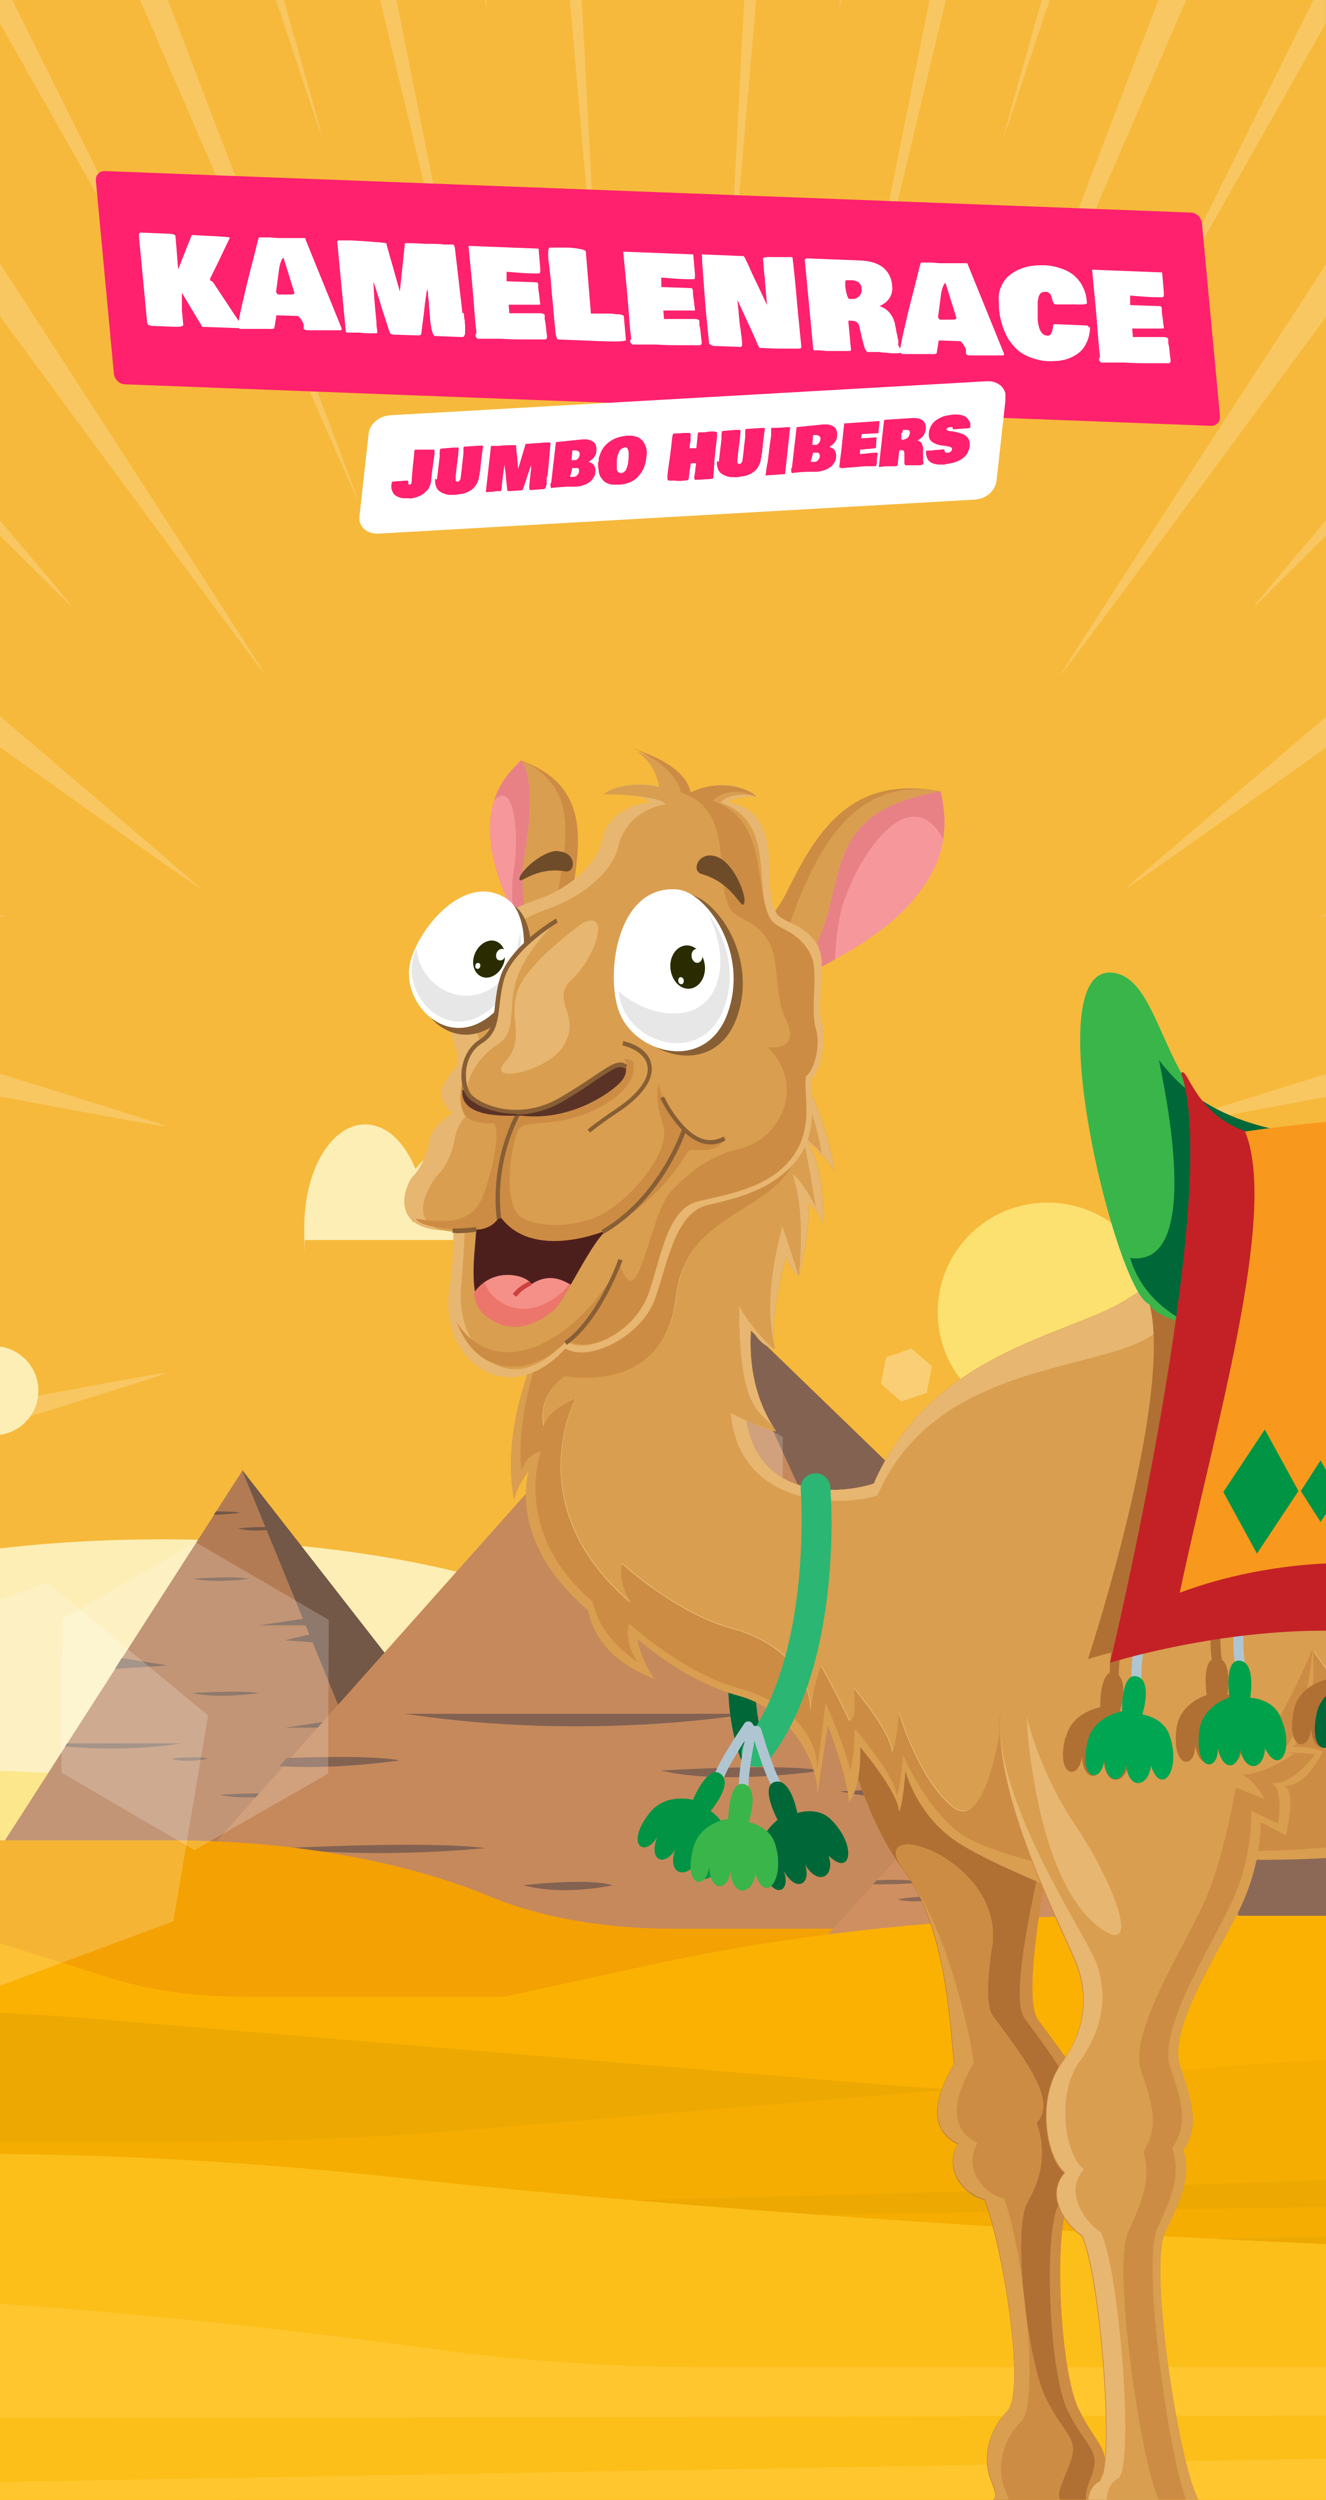 <?xml version="1.0" encoding="UTF-8"?>
<svg id="Layer_1" xmlns="http://www.w3.org/2000/svg" width="390" height="735" xmlns:xlink="http://www.w3.org/1999/xlink" version="1.1" viewBox="0 0 390 735">
  <!-- Generator: Adobe Illustrator 29.0.1, SVG Export Plug-In . SVG Version: 2.1.0 Build 192)  -->
  <defs>
    <style>
      .st0 {
        fill: none;
      }

      .st1 {
        fill: #ff206e;
      }

      .st2 {
        fill: #2bb673;
      }

      .st3 {
        fill: #b07033;
      }

      .st4 {
        fill: #885f35;
      }

      .st5 {
        fill: #5b3326;
      }

      .st6 {
        fill: #fcbf19;
      }

      .st7 {
        fill: #eda802;
      }

      .st8 {
        fill: #8c6956;
      }

      .st9 {
        fill: #00a14b;
      }

      .st10 {
        fill: #c42127;
      }

      .st11 {
        fill: #00a651;
      }

      .st12 {
        fill: #f5ad02;
      }

      .st13 {
        fill: #735747;
      }

      .st14 {
        fill: #836251;
      }

      .st15 {
        fill: #ed766c;
      }

      .st16 {
        fill: url(#linear-gradient);
      }

      .st17 {
        fill: #e88186;
      }

      .st18 {
        fill: #ffc62e;
      }

      .st19 {
        fill: #fce171;
      }

      .st20 {
        isolation: isolate;
      }

      .st21 {
        fill: #f6989b;
      }

      .st22 {
        clip-path: url(#clippath-1);
      }

      .st23 {
        clip-path: url(#clippath-3);
      }

      .st24 {
        clip-path: url(#clippath-4);
      }

      .st25 {
        clip-path: url(#clippath-2);
      }

      .st26 {
        clip-path: url(#clippath-5);
      }

      .st27 {
        fill: #f6b93b;
      }

      .st28 {
        fill: #fbb102;
      }

      .st29 {
        fill: #e7e7e7;
      }

      .st30 {
        fill: #fff;
      }

      .st31 {
        fill: #39b54a;
      }

      .st32 {
        fill: #c6895c;
      }

      .st33 {
        fill: #4d1f1c;
      }

      .st34 {
        fill: #b37b54;
      }

      .st35 {
        fill: #cd8c44;
      }

      .st36 {
        fill: #fceeb5;
      }

      .st37 {
        fill: #f4a103;
      }

      .st38 {
        fill: #cf8f60;
      }

      .st39 {
        fill: #cd4040;
      }

      .st40 {
        fill: #f8991d;
      }

      .st41 {
        fill: #6e4c2a;
      }

      .st42 {
        fill: #d99e4f;
      }

      .st43 {
        fill: #e7b670;
      }

      .st44 {
        fill: #f8c762;
      }

      .st45 {
        fill: #f59089;
      }

      .st46 {
        fill: #009444;
      }

      .st47 {
        clip-path: url(#clippath);
      }

      .st48 {
        fill: #2a2c00;
      }

      .st49 {
        fill: #006838;
      }

      .st50 {
        fill: #afc6d2;
      }

      .st51 {
        opacity: .2;
      }

      .st51, .st52 {
        mix-blend-mode: screen;
      }

      .st52 {
        opacity: .3;
      }
    </style>
    <clipPath id="clippath">
      <rect class="st0" width="390" height="735"/>
    </clipPath>
    <clipPath id="clippath-1">
      <rect class="st0" width="390" height="735"/>
    </clipPath>
    <clipPath id="clippath-2">
      <rect class="st0" y="233" width="390" height="504"/>
    </clipPath>
    <clipPath id="clippath-3">
      <rect class="st0" x="119" y="220" width="271" height="515"/>
    </clipPath>
    <linearGradient id="linear-gradient" x1="125.1" y1="-50.7" x2="125" y2="-50.9" gradientTransform="translate(0 417)" gradientUnits="userSpaceOnUse">
      <stop offset="0" stop-color="#e17525"/>
      <stop offset=".3" stop-color="#eb8927"/>
      <stop offset=".7" stop-color="#f29728"/>
      <stop offset="1" stop-color="#f59c29"/>
    </linearGradient>
    <clipPath id="clippath-4">
      <rect class="st0" x="27.4" y="50.2" width="332.3" height="75.6"/>
    </clipPath>
    <clipPath id="clippath-5">
      <rect class="st0" x="105.6" y="101.7" width="190.1" height="65.7"/>
    </clipPath>
  </defs>
  <g class="st20">
    <g id="Laag_1">
      <g class="st47">
        <g>
          <rect class="st27" width="390" height="735"/>
          <g class="st22">
            <g>
              <path class="st44" d="M0,0v6.9c30.3,53.6,53.1,93.7,53.2,93.4.2-.3-21.1-43.2-49.6-100.3H0ZM41.2,0c32.3,74.7,63.9,147.5,64.1,147.2S78.3,75.4,49.4,0h-8.2ZM81.2,0c8.3,25,13.4,40.3,13.5,40.2s-4.2-15.5-11.2-40.2h-2.4,0ZM111.8,0c14.8,62,26.6,111.1,26.8,110.9.2,0-9.6-49-22-110.9h-4.8ZM142.6,0c.3,1.5.4,2.5.5,2.5,0,0,0-1-.2-2.5h-.3ZM167.6,0c4.6,52.5,8.1,92.2,8.2,92.2.2,0-1.9-39.8-4.7-92.2h-3.6.1ZM218.9,0c-2.8,52.4-4.8,92.2-4.7,92.2.2,0,3.7-39.7,8.2-92.2h-3.6.1ZM247.1,0c-.2,1.5-.3,2.5-.2,2.5,0,0,.2-1,.5-2.5h-.3ZM273.4,0c-12.5,62-22.2,110.9-22,111s12-49,26.8-111h-4.8ZM306.4,0c-7,24.7-11.3,40.1-11.2,40.2.1,0,5.2-15.2,13.5-40.2h-2.4.1ZM340.7,0c-28.9,75.4-56.1,147-56,147.2.2.3,31.8-72.5,64.2-147.2h-8.2ZM386.3,0c-28.4,57-49.7,100-49.6,100.3.2.3,22.9-39.8,53.2-93.4V0h-3.7.1ZM0,77.5v15.5c40,54.4,78,105.8,78.1,105.5,0-.4-38.5-60-78.1-121ZM390,77.7c-39.7,60.9-78.2,120.4-78.1,120.8s38.1-51,78.1-105.3v-15.5ZM0,153v4.5c13.1,13.1,21.3,21.2,21.3,21s-8.1-9.9-21.3-25.5ZM390,153c-13.3,15.6-21.4,25.3-21.3,25.5,0,.2,8.2-7.9,21.3-21v-4.5ZM0,210.6v9.1c32.9,23.5,58.8,41.8,58.9,41.5,0-.3-26-22.6-58.9-50.6h0ZM390,210.8c-32.9,27.9-58.9,50.2-58.9,50.5s26-18,58.9-41.5v-9.1h0ZM0,268.8v.5c.8.3,1.3.5,1.3.4,0,0-.5-.4-1.3-.9h0ZM390,268.8c-.8.5-1.3.8-1.3.9,0,0,.5-.1,1.3-.4v-.5h0ZM0,315.7v6.7c27.8,5.2,48.9,9.1,48.9,8.8s-21.1-6.9-48.9-15.5ZM390,315.8c-27.8,8.6-48.9,15.2-48.9,15.5s21.1-3.6,48.9-8.8v-6.7h0ZM48.8,403.7c-1.9,0-22.3,3.8-48.8,8.8v6.7c27.8-8.6,48.9-15.2,48.9-15.5h-.1ZM341.2,403.8h-.1c0,.3,21.1,6.9,48.9,15.5v-6.7c-26.5-5-46.9-8.7-48.8-8.8ZM1.3,465.3s-.5.1-1.3.4v.5c.8-.5,1.3-.8,1.3-.9h0ZM388.7,465.3s.5.4,1.3.9v-.5c-.8-.3-1.3-.5-1.3-.4h0ZM58.9,473.7c0-.3-26,18-58.9,41.5v9.1c32.9-27.9,58.9-50.2,58.9-50.5h0ZM331.1,473.8c0,.3,26,22.6,58.9,50.6v-9.1c-32.9-23.5-58.8-41.8-58.9-41.5ZM78.1,536.5c0-.3-38.1,51-78.1,105.3v15.5c39.7-60.9,78.2-120.4,78.1-120.8ZM311.9,536.6c-.2.4,38.5,60,78.1,121v-15.5c-40-54.4-78-105.8-78.1-105.5ZM21.3,556.5c0-.2-8.2,7.9-21.3,21v4.5c13.3-15.6,21.4-25.3,21.3-25.5ZM368.7,556.5c0,.2,8.1,9.9,21.3,25.5v-4.5c-13.1-13.1-21.3-21.2-21.3-21ZM105.3,587.8c-.2-.3-31.8,72.5-64.2,147.2h8.2c28.9-75.4,56.1-147,56-147.2ZM284.7,587.8c-.2.3,27,71.8,55.9,147.2h8.2c-32.3-74.7-63.9-147.5-64.1-147.2ZM138.6,624c-.2,0-12,49-26.8,111h4.8c12.5-62,22.2-110.9,22-111ZM251.4,624.1c-.2,0,9.6,49,22,110.9h4.8c-14.8-62-26.6-111.1-26.8-110.9h0ZM53.2,634.7c-.2-.3-22.9,39.8-53.2,93.4v6.9h3.7c28.4-57,49.7-100,49.6-100.3h0ZM336.8,634.7c-.2.3,21.1,43.2,49.6,100.3h3.7v-6.9c-30.3-53.6-53.1-93.7-53.2-93.4h-.1ZM175.7,642.8c-.2,0-3.7,39.7-8.2,92.2h3.6c2.8-52.4,4.8-92.2,4.7-92.2h-.1ZM214.2,642.8c-.2,0,1.9,39.8,4.7,92.2h3.6c-4.6-52.5-8.1-92.2-8.2-92.2h-.1ZM94.7,694.8c0,0-5.2,15.2-13.5,40.2h2.4c7-24.7,11.3-40.1,11.2-40.2h0ZM295.3,694.8c-.1,0,4.2,15.5,11.2,40.2h2.4c-8.3-25-13.4-40.3-13.5-40.2h-.1ZM143.1,732.5s-.2,1-.5,2.5h.2c.2-1.5.3-2.5.2-2.5h.1ZM246.9,732.5s0,1,.2,2.5h.2c-.3-1.5-.4-2.5-.5-2.5h.1Z"/>
              <g class="st25">
                <g>
                  <path class="st36" d="M802,377.4v359.6H-412v-382.2c57.3,7.9,98.5,27.6,100.4,50.8,29.4-5.5,62.9-8.6,98.4-8.6,100.7,0,185.1,25.2,207.3,59,16.7-2.2,34.7-3.4,53.5-3.4,52.7,0,99.3,9.5,127.4,23.9,16.9-4.3,37.5-6.8,59.7-6.8s49.7,3.4,67.9,9.1c18.2-24,79.2-41.7,151.7-41.7s72.6,4.8,99.7,12.8c9.8-16.2,49.9-28.4,97.9-28.4s26.3,1,38.1,2.7c12.4-21.7,55.3-39.4,112-46.9h0Z"/>
                  <path class="st36" d="M-1.8,422c7.3,0,13.1-5.9,13.1-13.1s-5.9-13.1-13.1-13.1-13.1,5.9-13.1,13.1,5.9,13.1,13.1,13.1Z"/>
                  <path class="st19" d="M-.5,520.6h-97.8c-27.4,0-53.6-5.2-72.2-14.4l-18-8.9c-18.6-9.2-44.8-14.4-72.2-14.4s-40.1-4-53.9-10.9c-14-7.1-37.3-8.3-54.4-2.8l-42.9,13.7v254.2H802v-209.8h-34.3c-18.3,0-35.7-3.6-47.9-9.8l-27.3-14.1c-3.9-2-10.6-2.4-15.4-.8l-20.6,6.9c-7.1,2.4-16.8,2.1-23.2-.7l-13.1-5.7c-4.3-1.9-10.9-1.9-15.4-.2l-62.6,24.4H143.6"/>
                  <path class="st34" d="M126.5,567.2H-15.3l34.5-53.7.6-.9,43.1-67.1.6-1,7.8-12.1,55.2,134.8h0Z"/>
                  <path class="st13" d="M71.3,432.3l105.1,134.8h-50l-55.2-134.8h.1Z"/>
                  <path class="st13" d="M76.1,477.9l14.8-2.2.5,2.2h-15.3Z"/>
                  <path class="st13" d="M83.8,508l17.4-2.6,1.1,2.6h-18.5Z"/>
                  <path class="st13" d="M35.8,487.5l13.5,2.2-15.5,1,2-3.2Z"/>
                  <path class="st13" d="M53.3,512.6s-15.1,2.7-34.2.9l.6-.9h33.6Z"/>
                  <path class="st13" d="M56.6,497.8s14.7-.9,19.5,0c0,0-11.9,1.8-19.5,0Z"/>
                  <path class="st13" d="M64.6,527.7s14.7-.9,19.5,0c0,0-11.9,1.8-19.5,0Z"/>
                  <path class="st13" d="M56.6,464.2s11.9-.9,16.5,0c0,0-8.9,1.4-16.5,0Z"/>
                  <path class="st13" d="M70.7,444.8s-3.4.5-7.8.6l.6-1c2.8,0,5.5,0,7.2.4h0Z"/>
                  <path class="st13" d="M69.9,449.4s8.6-.9,11.9,0c0,0-6.5,1.4-11.9,0Z"/>
                  <path class="st13" d="M50.3,517.1s7.8-.9,10.8,0c0,0-5.9,1.4-10.8,0Z"/>
                  <path class="st13" d="M91.4,480.5l-7.6,1.8,8.2.6-.6-2.4Z"/>
                  <path class="st32" d="M295.6,567.2H40.7l42.6-47.8,2.1-2.4,122.8-137.9,87.3,188.1h.1Z"/>
                  <path class="st14" d="M208.3,379.1l194.5,188.1h-108.3l-86.2-188.1Z"/>
                  <path class="st14" d="M246.5,463.8l-46.3,6.1,50.7,3.3-4.3-9.3h0Z"/>
                  <path class="st14" d="M119.1,503.9h101.1s-46.6,8.3-101.1,0Z"/>
                  <path class="st14" d="M194.4,520.6s35.8-2.2,47.4,0c0,0-28.8,4.4-47.4,0Z"/>
                  <path class="st14" d="M117.6,517.6s-18.5,2.8-35.4,1.7l2.1-2.4c11.3-.4,26.4-.6,33.3.7Z"/>
                  <path class="st14" d="M247.1,526.7s35.8-2.2,47.4,0c0,0-28.8,4.4-47.4,0Z"/>
                  <path class="st14" d="M162.9,443.4s28.9-2.2,40,0c0,0-21.7,3.3-40,0Z"/>
                  <path class="st14" d="M195.7,415.8s28.9-2.2,40,0c0,0-21.7,3.3-40,0Z"/>
                  <path class="st14" d="M212.4,408.4s19-2.2,26.3,0c0,0-14.2,3.3-26.3,0Z"/>
                  <path class="st14" d="M153.9,554.3s19-2.2,26.3,0c0,0-14.2,3.3-26.3,0Z"/>
                  <path class="st14" d="M83.9,543.4s42.5-2.2,58.8,0c0,0-31.9,3.3-58.8,0Z"/>
                  <path class="st37" d="M-412,513.3h118.8c57.5,0,114.5,5,167.9,14.9l47.8,8.8c14.8,2.7,30.6,4.1,46.5,4.1H50.1c34.8,0,68.4,5.9,94.2,16.6,14.6,6.1,33.7,9.4,53.4,9.4h604.3v169.8H-412v-223.7h0Z"/>
                  <path class="st38" d="M371.7,587.2h-144.8l30-33.2,1-1.1,9.8-10.8,3.8-4.2,63.6-70.5,36.6,119.9h0Z"/>
                  <path class="st8" d="M335,467.3l36.6,119.9h78.3l-114.9-119.9h0Z"/>
                  <path class="st8" d="M290.4,539l-22.8,3,3.8-4.2,19,1.2Z"/>
                  <path class="st8" d="M341,523.7h-52.5s24.2-4.3,52.5,0Z"/>
                  <path class="st8" d="M366.4,542.5s-18.6,1.2-24.7,0c0,0,15-2.3,24.7,0Z"/>
                  <path class="st8" d="M341.8,516.6s9.6-1.5,18.4-.9l-1.1,1.2c-5.9.2-13.7.3-17.3-.4h0Z"/>
                  <path class="st8" d="M356.3,563s-18.6,1.2-24.7,0c0,0,15-2.3,24.7,0Z"/>
                  <path class="st8" d="M318.2,555.2s-15,1.2-20.8,0c0,0,11.3-1.7,20.8,0Z"/>
                  <path class="st8" d="M272.5,553.5s-8.9.7-15.7.5l1-1.1c4.1-.3,9.6-.3,14.7.6Z"/>
                  <path class="st8" d="M277.6,558.5s-9.9,1.2-13.6,0c0,0,7.4-1.7,13.6,0Z"/>
                  <path class="st8" d="M335.5,492.3s-9.9,1.2-13.7,0c0,0,7.4-1.7,13.7,0Z"/>
                  <path class="st8" d="M359.3,503.2s-22.1,1.2-30.6,0c0,0,16.6-1.7,30.6,0Z"/>
                  <path class="st28" d="M782.2,557.2c-29.9,0-59.3,3.7-84.9,10.8l-20.3,5.6c-13.9,3.8-28.6,6.9-43.9,9.1-10-2.1-20.9-3.2-31.9-3.2h-92.5c-17.8,0-35-2.9-48.6-8.1-13.6-5.2-30.9-8.1-48.6-8.1h-80.9c-48,0-95.4,4.9-138.7,14.3l-43.5,9.5h429.8H71.5c-13.9,0-27.5-1.9-39-5.5l-28.6-9c-11.6-3.6-25.3-5.6-39.4-5.6h-55.6c-10.2,0-20.2,1.2-29.2,3.4l-16.2,4c-3.3.8-6.9,1.2-10.7,1.2h-88c-9.9,0-19.4-1.9-26.1-5.2-17.3-8.5-41.5-13.3-66.8-13.3h-84v179.8H802v-179.8h-19.8Z"/>
                  <path class="st7" d="M-412,616.1l281.6-22.4c54-4.3,109.3-4.2,163.2.3l218.6,18.3c29.7,2.5,59.8,3.7,90,3.7h120.6c59.2,0,117.4-6.8,169.3-19.8,43.7-10.9,92.6-16.6,142.4-16.6h28.4v157.3H-412v-111.8"/>
                  <path class="st12" d="M802,629.9l-281.1-22.4c-53.9-4.3-109.1-4.2-162.9.3l-218.3,18.3c-29.7,2.5-59.7,3.7-89.9,3.7h-120.4c-59.1,0-117.2-6.8-169-19.8-43.6-10.9-92.5-16.6-142.2-16.6h-28.3v143.5H802v-98.1"/>
                  <path class="st18" d="M-412,642.7l40.2-4.3c80.5-8.7,164.2-8.8,244.7-.4l196,20.4v78.7h-480.9v-94.3h0Z"/>
                  <path class="st7" d="M177.1,647.1s244.1-5.3,398-14.2c75.3-4.4,151.6-4.3,226.9.4v35H170.5l6.5-21.1h.1Z"/>
                  <path class="st12" d="M802,642.7l-623.4,9.4-3.1,10,626.5-13.1v-6.3h0Z"/>
                  <path class="st6" d="M-412,668.2l281.9-29c80.2-8.2,163.3-7.9,243.3.7,115,12.5,331.1,28.3,686.9,28.3v68.8H-412v-68.8h0Z"/>
                  <path class="st18" d="M-412,685.1l127.6-8.5c137.9-9.2,278.5-4.4,411.9,14.1,25.6,3.5,52.2,5.3,78.9,5.3h593.7v41H-412v-51.9h0Z"/>
                  <path class="st6" d="M-412,711.9l1212.1-2.5.8,6.3-1212.9,21.3v-25.1h0Z"/>
                  <path class="st19" d="M308.1,418c17.8,0,32.3-14.4,32.3-32.2s-14.4-32.2-32.3-32.2-32.3,14.4-32.3,32.2,14.4,32.2,32.3,32.2Z"/>
                  <path class="st36" d="M163.1,364.6c-1.4-9.1-6.3-15.8-12.1-15.8s-5.4,1.6-7.5,4.2c-2.5-7.9-7.5-13.3-13.2-13.3s-5.8,1.5-8.1,4c-3.2-7.9-8.6-13.1-14.8-13.1-9.9,0-17.9,13.4-17.9,30s0,2.7.2,4h73.5,0Z"/>
                  <path class="st36" d="M171.3,364.6c2.5-6.4,8.8-11,16.3-11s13.8,4.5,16.3,11h-32.6Z"/>
                  <g class="st51">
                    <path class="st30" d="M18.3,476l39.3-22.5,39.1,22.8-.2,45.2-39.3,22.5-39.1-22.8s.2-45.2.2-45.2Z"/>
                  </g>
                  <g class="st51">
                    <path class="st30" d="M190.9,422.4l19.7-11.3,19.6,11.4v22.7l-19.8,11.3-19.6-11.4v-22.7h.1Z"/>
                  </g>
                  <g class="st52">
                    <path class="st30" d="M260.5,399.1l7.6-2.6,6,5.2-1.5,7.8-7.5,2.6-6-5.2,1.5-7.8h-.1Z"/>
                  </g>
                  <g class="st51">
                    <path class="st30" d="M-43.6,486.7l57.5-21.4,47.3,39.1-10.2,60.5-57.5,21.4-47.3-39.1,10.2-60.5h0Z"/>
                  </g>
                  <g class="st51">
                    <path class="st30" d="M386,407.9l14.3-6.3,12.6,9.2-1.7,15.5-14.3,6.3-12.6-9.2,1.7-15.5Z"/>
                  </g>
                  <g class="st51">
                    <path class="st30" d="M354.8,396.2l9.2-5.2,9.1,5.3v10.6l-9.2,5.2-9.1-5.3v-10.5h0Z"/>
                  </g>
                </g>
              </g>
              <g class="st23">
                <g>
                  <path class="st49" d="M220.1,519.1c-1.1-.4-2-1.2-2.4-2.4-10.9-30.8,6.6-72.6,7.4-74.3.9-2,3.1-3,5.2-2.1,2,.8,2.9,3.2,2.1,5.2-.2.4-17.1,40.7-7.2,68.6.7,2-.3,4.3-2.4,5-.9.3-1.8.3-2.6,0"/>
                  <path class="st35" d="M208.8,280.3c1.1-1.1,14.2-.8,22.9-18.6,9.2-18.8,19.6-33.8,45-29-1,7.6-1.7,19-12.7,31.5-13.8,15.8-30.9,22-42.6,33.1l-12.6-17.1h0Z"/>
                  <path class="st42" d="M208.8,280.3c1.1-1.1,17.1,9.1,23.8-9.6,7.6-21.2,18.8-42.8,44.2-38-1,7.6-1.7,19-12.7,31.5-13.8,15.8-30.9,22-42.6,33.1l-12.6-17.1h0Z"/>
                  <path class="st21" d="M243.6,268c4.6-17.4,4.7-30.3,33.1-35.3,2,9.5,2.4,19.9-8.5,32.4-9.1,10.4-21.5,16.3-32.3,22.3,0,0,5.8-12,7.7-19.4"/>
                  <path class="st17" d="M247.2,268.8c-1,3.8-1.4,9-1.6,13.3-3.3,1.8-6.5,3.6-9.7,5.3,0,0,5.8-12,7.7-19.4,4.6-17.4,4.7-30.3,33.1-35.3.9,4.4,1.5,9.1.7,14-9.7-18.1-25.9,5.1-30.3,22"/>
                  <path class="st35" d="M175.5,284c-.2-1.2-9.5-5.1-7.3-20.3,2.4-16,5.7-32.5-14.9-40.1-5.4,5.2-10.3,11.5-8.9,24.4,1.8,16.1,13,29,15.5,41.3l15.5-5.2h0Z"/>
                  <path class="st42" d="M175.5,284c-.2-1.2-14.2-3.4-11.9-18.6,2.4-16,8-33.5-10.2-41.8-5.4,5.2-10.3,11.5-8.9,24.4,1.8,16.1,13,29,15.5,41.3l15.5-5.2h0Z"/>
                  <path class="st21" d="M154,253.1c1.8-9.4,3.3-23.9-.7-29.5-5.4,5.2-10.3,11.5-8.9,24.4,1.2,10.7,6.5,19.9,10.7,28.5,0,0-2.3-17.6-1.1-23.4"/>
                  <path class="st17" d="M150.8,267.6c-.2-4.1-.3-8.1.1-10.4,1.7-8.5,1.2-28.4-5.5-22,1.6-5.1,4.7-8.6,7.9-11.7,3.9,5.5,2.5,20,.7,29.5-1.1,5.8,1.1,23.4,1.1,23.4-1.4-2.8-2.9-5.8-4.3-8.8"/>
                  <path class="st35" d="M400.1,524.4s12.3,69,26.8,81.4c-3.9,4.5-7.8,18.5,0,30.3-1.1,8.4-7.8,45.5-17.3,57.8-9.5,12.4-14.5,21.3-14,29.2.6,7.9-5.6,14.6-15.6,15.7-10,1.1-14.5,6.7-14.5,6.7l45.2,14.6s11.6-2.5,9.4-9.8-6.1-9.6,1.1-12.4c7.3-2.8,9.5-16.4,7.9-26-1.7-9.5-.4-36.8,24.7-68.8,6.7.5,20.9-14.8,8.6-31.6-3.3-6.2-7-51.3,6.3-78.2,6.2-21.3,7.3-27.4,7.3-27.4l-75.9,18.5h0Z"/>
                  <path class="st3" d="M400.1,524.4s12.3,69,26.8,81.4c-3.9,4.5-7.8,18.5,0,30.3-1.1,8.4-7.8,45.5-17.3,57.8-9.5,12.4-14.5,21.3-14,29.2.6,7.9-5.6,14.6-15.6,15.7-10,1.1-14.5,6.7-14.5,6.7l45.2,14.6s7.8-3.9,5.6-11.2c-2.2-7.3-5-11.2,2.2-14,7.3-2.8,8.9-14.6,7.3-24.1-1.7-9.5,1.7-38.2,26.8-70.1,6.7.5,19-12.9,6.7-29.8-3.3-6.2-8.9-51.1,4.5-78,6.1-21.3,12.3-26.9,12.3-26.9l-75.9,18.5h-.1Z"/>
                  <path class="st42" d="M407.5,559.1c6.3,19.1,10.7,39.2,19.4,46.6-3.9,4.5-7.8,18.5,0,30.3-1.1,8.4-7.8,45.5-17.3,57.8-9.5,12.4-14.5,21.3-14,29.2.6,7.9-5.6,14.6-15.6,15.7-10,1.1-11.3,3.6-11.3,3.6l17.5,1s23.8,7.9,21.6.7c-2.2-7.3-3.9-15.7,3.4-18.5s8.9-14.6,7.3-24.1c-1.7-9.5,9.7-41.9,24.3-62.6,13-.7,16.4-15.7,4.1-32.6-2.4-4.4,2.5-18.1,1-41.2-1.6-24.2-44.9-19.6-40.3-5.7"/>
                  <path class="st35" d="M407.5,559.1c6.3,19.1,17.1,42.3,25.7,49.7-3.9,4.5-10.3,16.1-2.5,27.9-1.1,8.4-9.6,47.2-19,59.6-9.5,12.4-10.3,22-9.7,29.8.5,7.9-8.2,13.4-18.2,14.5-10.1,1.1-15,1.8-15,1.8l17.5,1s23.8,7.9,21.6.7c-2.2-7.3-3.9-15.7,3.4-18.5s8.9-14.6,7.3-24.1c-1.7-9.5,9.7-41.9,24.3-62.6,13-.7,16.4-15.7,4.1-32.6-2.4-4.4,2.5-18.1.9-41.2-1.6-24.2-44.9-19.6-40.3-5.7"/>
                  <path class="st35" d="M317.5,504.2s-19.5,79.5-12.2,89.6c7.2,10.1,19.4,23.9,12.7,30.7,2.8,8.4.7,15.7-3.7,23.5-4.4,7.9-2.6,49.1,3,60.4,5.6,11.2,9.9,11.9,6.5,20.3-3.4,8.4-2.9,9,.4,11.3s6.2,13.5-3.3,15.7c-9.5,2.3-40.8-3.9-40.8-3.9,0,0-3.3-11.2,5.6-14s7.8-2.8,5.6-9c-2.2-6.2-.5-14,5-19.6,5.6-5.6-1.1-47.7-6.7-62.3-5.6-1.1-12.3-8.4-7.8-16.3-9.1-4.5-6.7-14-1.1-23.6-1.1-8.4-1.9-39.9-14.8-56.8-12.8-16.8-18.4-44.9-18.4-44.9l70-1h0Z"/>
                  <path class="st3" d="M317.5,504.2s-23.4,79.1-16.2,89.2c7.3,10.1,19.5,24.7,12.8,31.4,2.8,8.4,1.7,15.7-2.8,23.6-4.4,7.9-2.8,49.4,2.8,60.6s10,11.2,6.7,19.6c-3.4,8.4,0,9,3.3,11.2,3.3,2.3,6.2,13.5-3.3,15.7-9.5,2.3-41.6-.8-41.6-.8,0,0-2.5-14.3,6.4-17.1s7.8-2.8,5.6-9c-2.2-6.2-.5-14,5-19.6,5.6-5.6-1.1-47.7-6.7-62.3-5.6-1.1-12.3-8.4-7.8-16.3-9.1-4.5-6.7-14-1.1-23.6-1.1-8.4-1.9-39.9-14.8-56.8-12.8-16.8-18.4-44.9-18.4-44.9l70.1-1h0Z"/>
                  <path class="st42" d="M291.7,572.7c-1.4,9.7-1.7,17.3.3,20,7.3,10.1,19.6,24.7,12.9,31.4,2.8,8.4,1.7,15.7-2.8,23.6-4.4,7.9,0,46.5,5.6,57.7s10,11.2,6.7,19.6c-3.4,8.4-4.2,9.4-.8,11.6,3.3,2.2-8.7,10.9-18.2,13.2-13.6-4.3-15.7-.8-15.7-.8,0,0-2.9-8.6,6-11.5,8.9-2.8,7.8-2.8,5.6-9-2.2-6.2-.5-14,5-19.6s-1.1-47.7-6.7-62.3c-5.6-1.1-12.3-8.4-7.8-16.3-9.1-4.5-6.7-14-1.1-23.6-1.1-8.4-1.9-39.9-14.8-56.8-12.8-16.8,29.8-4,25.9,22.7"/>
                  <path class="st35" d="M291.7,572.7c-1.4,9.7-1.7,17.3.3,20,7.3,10.1,19.6,24.7,12.9,31.4,2.8,8.4,1.7,15.7-2.8,23.6-4.4,7.9,0,46.5,5.6,57.7s10,11.2,6.7,19.6c-3.4,8.4-4.2,9.4-.8,11.6,3.3,2.2-8.7,10.9-18.2,13.2-13.6-4.3-15.7-.8-15.7-.8,0,0,1.2-5.7,10.1-8.5s7.8-2.8,5.6-9c-2.3-6.2-.6-14,5-19.6s.5-50.9-5.1-65.5c-5.6-1.1-12.3-8.4-7.8-16.3-9.1-4.5-6.7-14-1.1-23.6-1.1-8.4-7.7-39.7-20.5-56.6-12.8-16.8,29.8-4,25.9,22.7h-.1Z"/>
                  <path class="st42" d="M605.6,533.2s-27.9-19.1-29.2-45.3,11.2-50.4-11.6-68.9c-22.9-18.5-51.7-17.7-71.7-31.3-36.4-24.7-36.3-37.5-70.8-43.3-46.3-7.8-66.2,22.9-91.8,38.2-17,10.2-56.9,15.3-73.5,53.6-9.5,3.2-33.8,5.1-37.5-18.8,1.1.8,6.3,3.2,8.7,3.4-4.4-6.7-8.3-16.1-7.3-30.5,2.6,5.3,5.6,5.9,7,6.4-1.1-6.1.3-16.1,3.3-27.1,1.3,3.7,3.7,5.6,3.7,5.6,0,0,3.8-13.7,2.8-21.5,3,2.2,4.4,5.9,4.4,6.7s.8-17.2-4.7-24.7c5.2,4.1,8.2,8.8,8.2,8.8,0,0-4-24.3-15.4-36.4-11.4-12.2-51.4,19.8-51.4,19.8,0,0,5.7,26.2-17.8,53.6-.7,1.3,5.7-1.9,5.7-1.9,0,0-21.1,31.9-15.5,61.5,1.3-5.1,4.3-8.5,4.3-8.5,0,0-6.7,20.4,17.4,40.8,1.3,5.5,4.5,14.3,19.6,20.3-4.4-6.4-5-11.8-5-11.8,0,0,13.2,12.2,29.7,16.7s23.8,21.2,23.2,29.5c1.3-9.6,3.1-20.8,3.1-20.8,0,0,5.9,15.6,6.2,22.7,3.9-5.1,3.3-16.3,3.3-16.3,0,0,11.4,13.4,11.4,19.1,1.3-2.6,1.9-12.1,1.9-12.1,0,0,2.6,10.9,12.7,19.1,10.2,8.3,48.3,22.3,48.3,22.3,0,0,24.8-5.1,38.7-15.3,27.9.6,103.5-3.8,120.1-27.5,43.8,9.6,54.6-88.1,54.6-88.1,0,0,16-5.8,20.5,13.4,4.4,19.1,1.3,43,5.5,55.6,4.2,12.5,14,25.5,34.9,34.5,1.9-.6,3.8-1.3,3.8-1.3"/>
                  <path class="st35" d="M605.6,533.2s-27.9-19.1-29.2-45.3,11.2-50.4-11.6-68.9c-22.9-18.5-51.7-17.7-71.7-31.3-36.4-24.7-34.8-34-69.3-39.8-46.3-7.8-67.7,19.4-93.3,34.7-17,10.2-56.9,15.3-73.5,53.6-9.5,3.2-33.8,5.1-37.5-18.8,1.1.8,6.3,3.2,8.7,3.4-4.4-6.7-8.3-16.1-7.3-30.5,2.6,5.3,5.6,5.9,7,6.4-1.1-6.1.3-16.1,3.3-27.1,1.3,3.7,3.7,5.6,3.7,5.6,0,0,3.8-13.7,2.8-21.5,3,2.2,4.4,5.9,4.4,6.7s.8-17.2-4.7-24.7c5.2,4.1,8.2,8.8,8.2,8.8,0,0-4-24.3-15.4-36.4-11.4-12.2-51.4,19.8-51.4,19.8,0,0,5.7,26.2-17.8,53.6-.7,1.3,5.7-1.9,5.7-1.9,0,0-15.9,28.1-13.3,53,1.2-5.1,5.7-5.8,5.7-5.8,0,0-8.9,23.6,15.2,44.1,1.4,5.9,4.4,11.5,13.3,17.9-4.4-6.4-2.6-11.5-2.6-11.5,0,0,15.9,14.7,32.4,19.1,16.5,4.5,23.5,16,22.9,24.2,1.3-9.6,2.5-20,2.5-20,0,0,5.2,11.5,7.3,19.9,1.1-2.8,1.3-12.2,1.3-12.2,0,0,12.3,14.2,12.3,19.9,1.3-2.6,1.9-12.2,1.9-12.2,0,0,5.8,14.1,15.9,22.4,10.2,8.3,46,13.7,46,13.7,0,0,18.6,2.3,32.6-7.9,37,1.1,108.7-8.5,125.2-32.2,43.8,9.6,55.5-80.8,55.5-80.8,0,0,16-5.8,20.5,13.4,4.5,19.1,1.3,43,5.5,55.6,4.2,12.5,14,25.5,34.9,34.5,1.9-.6,3.8-1.3,3.8-1.3"/>
                  <path class="st43" d="M605.6,533.2s-27.9-19.1-29.2-45.3,11.2-50.4-11.6-68.9c-22.9-18.5-51.7-17.7-71.7-31.3-36.4-24.7-35.3-36.5-69.8-42.3-46.3-7.8-67.2,21.9-92.8,37.2-17,10.2-56.9,15.3-73.5,53.6-9.5,3.2-33.8,5.1-37.5-18.8,1.1.8,6.3,3.2,8.7,3.4-4.4-6.7-8.3-16.1-7.3-30.5,2.6,5.3,5.6,5.9,7,6.4-1.1-6.1.3-16.1,3.3-27.1,1.3,3.7,3.7,5.6,3.7,5.6,0,0,3.8-13.7,2.8-21.5,3,2.2,4.4,5.9,4.4,6.7s.8-17.2-4.7-24.7c5.2,4.1,8.2,8.8,8.2,8.8,0,0-4-24.3-15.4-36.4-11.4-12.2,5.3,15.3,5.4,23.9.3,25.5-33.7,20.8-36.8,49.2-3.3,29.6-32.7,23.6-32.7,23.6,0,0-8.2,4.8-6.3,14.6,1.3-5.1,9.5-8.3,9.5-8.3,0,0-17.2,31.7,16.1,60.2-4.4-6.4-2.5-11.5-2.5-11.5,0,0,15.9,14.7,32.4,19.1,16.5,4.5,23.5,16,22.9,24.3,1.3-9.6,3.2-13.4,3.2-13.4,0,0,5.7,10.2,8.2,16,2.6.7,1.3-9.6,1.3-9.6,0,0,11.4,13.4,11.4,19.1,1.3-2.6,1.9-12.1,1.9-12.1,0,0,5.7,19.8,15.9,28.1,10.1,8.3,14.4-26,14.4-26,0,0,77.9-9.4,91.9-19.6,33,49,56.7,24.9,73.3,1.3,43.8,9.6,75.4-59.2,75.4-59.2,0,0,27.5-4.3,31.9,14.9,4.4,19.1,1.3,44.1,5.5,56.6s18.2,27.7,33.2,34"/>
                  <path class="st42" d="M605.6,533.2s-29.8-20.2-31.1-46.4c-1.3-26.2,7.2-47-15.7-65.5s-48.7-15.3-68.7-28.9c-36.4-24.7-32.3-57.2-66.9-63-46.3-7.8-60,48.5-85.5,63.9-17,10.1-63.1,8.1-79.6,46.4-9.5,3.2-40.6,4.3-43.2-24.3,1.1.8,11,5.2,13.4,5.4-4.4-6.7-10.9-4.1-10.9-36.9,2.6,5.3,9.1,12.3,10.5,12.8-1.1-6.1-3.3-14.9,2.2-36.2,1.3,3.7,4.8,14.6,4.8,14.6,0,0,2.4-17.6-1.8-29.9,3,2.2,7,9.6,7,10.4s-2.8-17.2-4-21.5c5.2,4.1,5.5,5.1,5.5,5.1,0,0-2.1-18.5-13.5-30.7-11.4-12.1,7.6,14.6,7.7,23.3.3,25.5-33.7,20.8-36.8,49.2-3.3,29.6-32.7,23.6-32.7,23.6,0,0-8.2,4.8-6.3,14.6,1.3-5.1,9.5-8.3,9.5-8.3,0,0-17.2,31.7,16.1,60.2-4.4-6.4-2.5-11.5-2.5-11.5,0,0,15.9,14.7,32.4,19.1,16.5,4.5,23.5,16,22.9,24.3,1.3-9.6,3.2-13.4,3.2-13.4,0,0,5.7,10.2,8.2,16,2.6.7,1.3-9.6,1.3-9.6,0,0,11.4,13.4,11.4,19.1,1.3-2.6,1.9-12.1,1.9-12.1,0,0,5.7,19.8,15.9,28.1,10.1,8.3,14.4-26,14.4-26,0,0,77.9-9.4,91.9-19.6,33,49,56.7,24.9,73.3,1.3,43.8,9.6,75.4-59.2,75.4-59.2,0,0,27.5-4.3,31.9,14.9,4.4,19.1,1.3,44.1,5.5,56.6s18.2,27.7,33.2,34"/>
                  <path class="st42" d="M386.1,484.5s1.9,23-5.9,29.1c7.3,0,8.8,1.5,8.8,1.5,0,0-4.7,10.5-11.4,10,3.9,1.1.6,14.5.6,14.5l-7.5-3.8s.7,10.6-5.4,24.1c-6.2,13.5-22.1,36.5-18.1,47.8,3.9,11.2,5.4,17.9.9,24.6,2.3,7.3-.4,13.6-5.4,24.2-5,10.7,4.7,71.9,10.3,79.2,5.6,7.3,2.8,10.9,1.1,14.3s15.7,10.2,9,18.6c-16.2,5.6-56.7-.7-56.7-.7,0,0-1.7-10.7,5-13.5s9-6.2,9-10.1-2.3-11.8,2.8-14.6c5-2.8.5-61.2-5-72.4-5.6-3.9-10.6-12.4-5-18.5-5.6-4.5-8.4-21.9-1.1-32s7.8-19.6,5-28.1c-2.8-8.4-25.1-49.4-22.9-74.6l92.1-19.6h-.2Z"/>
                  <path class="st35" d="M386.1,484.5s-1.7,24.7-9.5,30.8c7.3,0,10.1.6,10.1.6,0,0-6.2,9-12.9,8.4,3.9,1.1,2.1,11.9,2.1,11.9l-7.9-3.8s.7,12.7-5.4,26.2c-6.2,13.5-22.3,38.2-18.4,49.4s5,16.8.6,23.6c2.3,7.3.6,12.9-4.4,23.6-5,10.7,4.5,75.8,10,83.1,5.6,7.3,2.8,8.4,1.1,11.8s15.1,10.1,8.4,18.5c-16.2,5.6-53.6-.5-53.6-.5,0,0-1.7-10.7,5-13.5s9-6.2,9-10.1-2.3-11.8,2.8-14.6c5-2.8.5-61.2-5-72.4-5.6-3.9-10.6-12.4-5-18.5-5.6-4.5-8.4-21.9-1.1-32s7.8-19.6,5-28.1c-2.8-8.4-25.1-49.4-22.9-74.6l92.1-19.6h0v-.2Z"/>
                  <path class="st43" d="M386.1,484.5s-9.8,24.3-17.6,30.4c7.3,0,11.9.8,11.9.8,0,0-9,6.5-15.7,6,3.9,1.1,7.2,7.2,7.2,7.2l-8.5-3.4s-3.3,20.7-9.4,34.1c-6.1,13.5-22.3,38.2-18.4,49.4s5,16.8.6,23.6c2.2,7.3.5,12.9-4.4,23.6-5,10.6,4.4,73.5,10,80.8s-2.3,10.3,1.1,11.8c8.4,3.6,2.5,9.1-14.9,10-18.2-1.7-23.3-1.6-16.5-4.4,6.7-2.8,9-6.2,9-10.1s-2.3-11.8,2.8-14.6c5-2.8.5-61.2-5-72.4-5.6-3.9-10.6-12.4-5-18.5-5.6-4.5-8.4-21.9-1.1-32s7.8-19.6,5-28.1c-2.8-8.4-25.1-49.4-22.9-74.6l92.1-19.6h-.3Z"/>
                  <path class="st42" d="M386.1,484.5s-9.8,24.3-17.6,30.4c7.3,0,11.9.8,11.9.8,0,0-9,6.5-15.7,6,3.9,1.1,7.2,7.2,7.2,7.2l-8.5-3.4s-3.3,20.7-9.4,34.1c-6.1,13.5-22.3,38.2-18.4,49.4s5,16.8.6,23.6c2.2,7.3.5,12.9-4.4,23.6-5,10.6,4.4,73.5,10,80.8s-2.3,10.3,1.1,11.8c8.4,3.6,2.5,9.1-14.9,10-18.2-1.7-23.3-1.6-16.5-4.4s14.5-7,14.5-11-2.3-11.8,2.8-14.6c5-2.8.5-61.2-5-72.4-5.6-3.9-10.6-12.4-5-18.5-5.6-4.5-8.4-21.9-1.1-32,7.2-10.1,7.8-19.6,5-28.1-2.8-8.4-30.7-48.5-28.4-73.8l92.1-19.6h-.3Z"/>
                  <path class="st3" d="M313.5,510.8c1.8-7.5,10.1-8.8,10.1-8.8,0,0-.2-8.6,2.8-10.2,0-1.7.1-3.8.4-5.9-4.3,1.1-6.8,1.9-6.8,1.9,0,0,30.3-92,15.1-110.9,2-3.2,29.2-4.8,52.7-3.9s44.8-3.9,56.2-15.3c11.7,10.1,16.3,12.8,18,43.5,1.7,30.6,21.8,59.5,27.9,70-1.1.4-2.3.8-3.4,1.2.9,2.6,1.9,5,2.8,6.4,3.6,1.1,4.9,9.1,4.9,9.1,0,0,5.9-2,9.9,1.9,7.9,7.7,5.8,17.3-.9,10.4,2.3,5.9-2.7,9.6-6.8,2.9,2,5.7-2.5,8.4-6.3,1.8,2.6,6.7-4,9.2-6.8-2.6-1.8-7.6,5-12.4,5-12.4,0,0-4-7.6-2.1-10.4-.9-1.7-1.8-4-2.6-6.2-9.1,3.1-17.3,5.3-25.1,6.8.4,2.4.8,4.7,1.2,6.2,3.2,1.9,2.9,10,2.9,10,0,0,6.2-.7,9.3,4,6,9.3,2,18.1-3.1,10,1,6.3-4.7,8.8-7.2,1.4.7,6-4.3,7.6-6.5.4,1.1,7-5.9,8.2-6.1-4-.1-7.7,7.6-11,7.6-11,0,0-2.3-8.3.2-10.6-.4-1.6-.8-3.7-1.1-5.8-8.8,1.5-17.3,2-26,1.7-.2,2.7-.3,5.4-.2,7.1,2.8,2.5.7,10.4.7,10.4,0,0,6.2.6,8.2,5.9,4,10.4-1.9,18.1-5.2,9.1-.4,6.4-6.4,7.6-7.4-.2-.6,6-5.8,6.6-6.4-1-.4,7.1-7.5,6.7-5.1-5.2,1.5-7.6,9.7-9.2,9.7-9.2,0,0-.5-8.6,2.4-10.3-.1-1.9,0-4.3.2-6.7-7-.3-14.3-1.1-22.2-2.3-2.9-.4-5.8-.8-8.7-1-.1,2-.1,3.8,0,5,2.8,2.5.7,10.4.7,10.4,0,0,6.2.6,8.2,5.9,4,10.4-1.9,18.1-5.2,9.1-.4,6.4-6.5,7.6-7.4-.2-.6,6-5.8,6.6-6.4-1-.4,7.1-7.5,6.7-5.1-5.2,1.5-7.6,9.7-9.2,9.7-9.2,0,0-.5-8.6,2.4-10.3v-4.7c-11.7-.7-23.3,0-33.7,1.1,0,3.1.1,6.2.5,8.1,3,2.3,1.6,10.3,1.6,10.3,0,0,6.2,0,8.7,5.2,4.9,10-.3,18.2-4.4,9.5.2,6.4-5.8,8.2-7.3.5,0,6-5.2,7.1-6.5-.4.2,7.1-6.9,7.3-5.5-4.7.9-7.7,8.9-10,8.9-10,0,0-1.3-8.6,1.5-10.4-.3-2-.4-4.8-.4-7.5-10.7,1.4-19.9,3.4-26.4,4.9-.4,2.8-.6,5.6-.5,7.3,2.7,2.6.3,10.4.3,10.4,0,0,6.2.8,8,6.2,3.6,10.5-2.6,18-5.5,8.9-.6,6.4-6.7,7.4-7.3-.5-.8,6-6,6.3-6.4-1.3-.7,7.1-7.7,6.4-4.9-5.4"/>
                  <path class="st43" d="M240.9,278.7c-3.8-7.4-10.9-7.1-12.7-10.5-4.9-9.1,3.7-28.4-14-32.5.6-.9,5-1.5,8.4-1.5-2.9-2.9-11-5.3-19.4-1.2-1.9-4.3-4.3-8.9-15.8-12,4.6,2.4,6.2,7.7,6.7,10.3-4.5-1.2-12.7-1-16.5,2.2,2.9-.2,11.5-.2,13.4,2.4-4.3.5-12,2.6-13.9,11s-11.1,14.8-18.6,17.4c-7.4,2.6-21.6,8.5-18.4,18.5,1.5,4.8-6.8,11.9-7.7,17.8-.6,4,3.2,8.5,2.1,12.5-.1.5-3.9,4.1-4.6,7.5-.7,3.4,3.1,6.7,3.1,6.7,0,0-6,3.6-6.7,7.9s-2.6,8.4-4.8,10.6c-2.1,2.2-8.4,16.7,11.9,16-.2,3.8,0,10.1-1.1,16.2-3.8,21.6,16.8,37.4,34,18.5,6.9,4.2,22.5-3.6,26.4-14.7,3.8-11,6-25.3,15.5-27.5,9.6-2.2,17.9-4.6,24.3-11.1,9.5-9.6,5.3-21.7,6.5-26.5,2.1-1.4,4.3-10.9,2.8-15.8-1.9-6.2,1.5-17.2-1.1-22.4"/>
                  <path class="st42" d="M238.3,280.7c-3.8-7.4-10-7.2-11.9-10.6-4.9-9.1,2-28.6-14.5-34.1,1.9-2.4,7.6-2.9,10.5-1.7-2.9-2.9-11-5.3-19.4-1.2-1.9-4.3-4.3-8.9-15.8-12,4.6,2.4,6.2,7.7,6.7,10.3-4.5-1.2-12.7-1-16.5,2.2,2.9-.2,16.5.3,18.4,2.9-4.3.5-12.1,4-14,12.5-1.9,8.4-12.3,15.2-19.7,17.9-7.4,2.6-20.7,8.5-17.5,18.5,1.5,4.8-3.9,8.6-4.7,14.5-.6,4.1,3.2,8.5,2.1,12.5-.1.5-3.9,4.2-4.6,7.5-.7,3.4.2,7.7.2,7.7,0,0-3.1,2.7-3.8,7s-2.6,8.4-4.8,10.6-12.5,17.7,7.7,17c-.2,3.8-.5,10-1.1,16.2-1.6,17.5,13.5,34.9,30.7,16,6.9,4.2,20.2-2.8,24-13.9,3.8-11,5.5-25.1,15-27.2,9.6-2.2,18.7-4,25.2-10.4,9.5-9.6,4.9-21.4,6.1-26.2,2.1-1.4,4.4-8.8,2.9-13.7-1.9-6.2,1-16.9-1.6-22.1"/>
                  <path class="st16" d="M121.6,358.8l-.4.2.2.3.4-.2-.2-.3Z"/>
                  <path class="st35" d="M182.2,371.5c5.7,17.2,8.5-14.5,15.4-21.5,4.7-4.7,10.6-10.1,19.5-12.1,13.3-3,19.7-19.4,8.7-30,3.2.4,9.4-.1,5.1-8.7-2.9-5.8-1.8-16.4-4.4-21.5-3.8-7.5-10-7.2-11.9-10.7-4.9-9.1,2-28.6-14.5-34.1.5-.7-2.6-8.6-14.3-12.9,16.9,5.3,17.1,12.4,17.3,13,2.3-1.1,4.6-1.7,6.8-2,.2,0,.5.1.7.2,0,0-.2-.2-.3-.2,5.5-.5,10.1,1.2,12.2,3.2-5.9-2.6-11-1.1-12.9,1.3,16.5,5.5,12,25.4,16.9,34.5,1.8,3.4,8.1,3.2,11.9,10.6,2.6,5.1-.3,15.8,1.6,22.1,1.5,4.9-.7,12.2-2.9,13.7-1.2,4.8,3.4,16.6-6.1,26.2-6.4,6.5-15.6,8.3-25.2,10.4-9.6,2.2-11.2,16.2-15,27.2s-17.1,18.1-24,13.9c-9,9.9-25.7,12.5-32.5-5.4,10.6,17.2,33.9,8.3,48.1-17.2"/>
                  <path class="st4" d="M166.7,395.4c9.9-6.9,16.1-24.1,16.4-24.8l-1.2-.4c0,.2-6.3,17.5-15.9,24.2l.7,1.1h0Z"/>
                  <path class="st35" d="M136.3,317c2.9,2.9,12.3,11.9,28.6,3,12.8-7.1,18.5-10.2,21.2-7.9,0,0,3,6.8-10,13.6-12.9,6.8-22,2.6-23.9,7-1.9,4.5-4.7,21.8,1.4,25.4,3.3,2,10.9,3.2,19.5.6,10.7-3.2,23.3-18.8,22.2-26.4-.4-3.1-2.8-6.9-1.6-13.9,1.3,7,6.5,14.5,7.3,13.3-.2,1.3,5.9,6.7,12.7,2.2-3.3,7.2-10.1,2.5-11.6,5-9.3,16-25.4,23.4-23.1,22.5-9.7,6.4-37.4,3.6-37.4,3.6l-1.4-3.6s-15.4.7-18-3.1c7.4,1.2,16.5,2,19.7-6.3s5.3-19.1,3.4-21.7c0,0-6.9.4-8.7-2.6-2.5-4.3-.2-10.9-.2-10.9"/>
                  <path class="st33" d="M179,361.5s-22.4,9.9-32.1-4.1c-.9,2.7-4.5,4.3-6.8,4.1-.5,7.4-2.7,21.1,3.2,25.6,8.1,6.2,15.8,1.1,19.4-1.8,3.6-2.9,12-22,16.3-23.8h0Z"/>
                  <path class="st4" d="M177.5,362.8c17.6-10.1,24.3-30.2,24.3-30.5l-1.2-.4c0,.2-6.6,19.9-23.7,29.8l.6,1.1h0Z"/>
                  <path class="st4" d="M146.2,358.4l1.2-.2c-2.1-17.4,5.6-30.5,5.7-30.6l-1.1-.7c0,.1-8,13.6-5.9,31.5"/>
                  <path class="st45" d="M139.6,380c5.1-7.6,15.2-5.3,16.7-2.4,6-4,10.5-.2,11.6.1-2.1,3.5-3.9,6.6-5.2,7.6-3.6,2.9-11.3,8-19.4,1.8-1.1-.8-3.5-2.9-3.8-7.1"/>
                  <path class="st15" d="M142.6,377.1c.8,2.6,2.5,4.1,3.3,4.8,8.1,6.2,15.8,1.1,19.3-1.8.6-.4,1.3-1.4,2.1-2.5.2.1.4.2.5.2-2.1,3.5-3.9,6.6-5.2,7.6-3.6,2.9-11.3,8-19.4,1.8-1.1-.8-3.5-2.9-3.8-7.1.9-1.3,1.9-2.2,3-3"/>
                  <path class="st4" d="M134,362.6c3,0,6.1-.4,6.2-.5l-.2-1.3s-3.8.5-6.9.4v1.3h.9Z"/>
                  <path class="st4" d="M209,336.5c1.5,0,3-.4,4.4-1.2l-.6-1.1c-2,1.1-4,1.3-6.1.7-6.5-2.1-11.4-12.4-11.4-12.5l-1.1.5c.2.4,5.1,10.9,12.2,13.2.9.3,1.8.4,2.7.4"/>
                  <path class="st39" d="M151.9,381.3c1.6-2.3,4.4-3.4,4.4-3.4l-.5-1.2s-3.1,1.2-5,3.8l1,.7h.1Z"/>
                  <path class="st41" d="M211.3,252.1c-5.7-2.5-8.3,4-4.9,4.9,8.5,2.4,11.2,9.3,12.1,9,1.9-.6-2-11.6-7.2-13.9"/>
                  <path class="st41" d="M164.1,250.3c5.6.2,5.3,6.5,2.1,5.9-7.9-1.4-12.7,3.2-13.3,2.6-1.3-1.2,6.1-8.7,11.2-8.6h0Z"/>
                  <path class="st4" d="M151.6,266.6c6.2,4.5,7.7,23.8-5.5,34.2-12.6,9.9-25.6-3.6-23.5-15,1.8-10,16.3-28.3,29-19.2"/>
                  <path class="st30" d="M149.5,264.6c6.2,4.5,7.7,23.8-5.5,34.2-12.6,9.9-25.6-3.6-23.5-15,1.8-10,16.3-28.3,29-19.2Z"/>
                  <path class="st29" d="M145.8,289.7c4.5-3.5,6.2-8.7,7.2-15.7.8,7.3-1.4,16.9-9.3,23.1-12,9.4-24.4-3.4-22.4-14.3.2-1.2.7-2.5,1.2-4,.8,11,13.6,18.5,23.3,10.9h0Z"/>
                  <path class="st48" d="M139.8,280.1c-1.3,2.8-.6,5.9,1.7,7,2.2,1.1,5.1-.4,6.4-3.2,1.3-2.8.6-5.9-1.7-7-2.2-1.1-5.1.4-6.4,3.2"/>
                  <path class="st30" d="M146.1,280.1c-.4.9-.2,1.9.5,2.2.7.3,1.6-.1,2-1s.2-1.9-.5-2.2c-.7-.3-1.6.1-2,1Z"/>
                  <path class="st30" d="M139.9,283.7c-.2.5-.1,1,.3,1.1.4.2.8,0,1-.5s0-1-.3-1.1c-.4-.2-.8,0-1.1.5"/>
                  <path class="st4" d="M201.8,262.8c8.7.7,21.5,18.7,14.8,36.7-6.4,17.2-27.1,11.7-31.8-.7-4.1-10.8-.8-37.3,17-36Z"/>
                  <path class="st30" d="M199.1,261.5c8.7.7,21.5,18.7,14.8,36.7-6.4,17.2-27.1,11.8-31.8-.7-4.1-10.8-.8-37.3,17-36Z"/>
                  <path class="st29" d="M210.7,289.5c2.3-6,1-13.6-2.3-20.7,5,6.6,8.5,17.2,4.5,27.7-6.1,16.1-25.5,11.1-29.9-.6-.5-1.3-.9-2.8-1.1-4.5,7.4,7,24,11.2,28.8-1.9"/>
                  <path class="st48" d="M197.2,284.9c.4,3.5,2.9,6.1,5.7,5.8,2.8-.3,4.8-3.4,4.4-6.9-.4-3.5-2.9-6.1-5.7-5.8-2.8.3-4.8,3.4-4.4,6.9Z"/>
                  <path class="st30" d="M203.4,281.2c.1,1.1.9,2,1.8,1.9.9-.1,1.5-1.1,1.4-2.2s-.9-1.9-1.8-1.9c-.9.1-1.5,1.1-1.4,2.2Z"/>
                  <path class="st30" d="M199.5,288.4c0,.6.5,1,.9,1s.8-.5.7-1.1c0-.6-.5-1-.9-1s-.8.5-.7,1.1Z"/>
                  <path class="st43" d="M163.8,270.9c-.5.2-13.3,8.1-16,16.6s-.4,15.1-6.5,18.9-5.9,13.3-3,16.2c2.9,2.9,14.5,8.1,27.1.5,12.5-7.6,16.3-12.3,18.9-9.9l-20.6-42.3h.1Z"/>
                  <path class="st42" d="M163.8,270.9c-.5.2-9.3,8.8-11.9,17.2-2.7,8.5.4,15.4-5.7,19.1-6.1,3.8-10.7,12.5-7.8,15.4s14.5,8.1,27.1.5c12.5-7.6,16.3-12.3,18.9-9.9l-20.6-42.3h0Z"/>
                  <path class="st4" d="M173.5,333s4.2-3.3,8.2-5.9c3.1-2,10.2-7.3,10-13-.2-6.4-8.1-7.9-8.4-8l-.2,1.3s7.2,1.4,7.4,6.8c.2,5.2-7.1,10.4-9.4,11.9-4.1,2.7-8.2,5.9-8.3,6l.8,1h-.1Z"/>
                  <path class="st5" d="M183.5,312.7s2.1,2.4-1.3,5.8c-3.4,3.4-15,11.3-29.2,9.5-11.1.5-17.6-1.6-17-7.6,1.5.7,3,2.9,3,2.9,0,0,4.5,4.1,12.7,4,8.2-.2,15.8-4.3,20.1-7.7,4.3-3.4,8.1-7.4,11.6-6.8"/>
                  <path class="st4" d="M151.9,327.7c4.2,0,9-1.1,13.9-4,3.9-2.3,6.9-4.3,9.3-6,5.4-3.6,7.2-4.7,8.6-3.5l.8-1c-2.2-1.9-4.7-.3-10.1,3.4-2.4,1.6-5.4,3.6-9.3,5.9-12.3,7.4-23.6,2.3-26.3-.5-1.3-1.3-2-4.3-1.7-7.3.4-3.5,2.1-6.4,4.6-7.9,4.2-2.6,4.7-6.5,5.2-11.1.3-2.5.6-5.2,1.5-8.2,2.5-8,14.6-15.7,15.6-16.2l-.4-1.2c-.7.2-13.6,8.2-16.4,17-1,3.1-1.3,5.9-1.6,8.4-.5,4.6-.9,7.9-4.6,10.2-2.8,1.8-4.7,5-5.2,8.8-.4,3.4.4,6.8,2,8.4,1.8,1.8,7.1,4.6,14,4.6"/>
                  <path class="st43" d="M302,504.7c-.2,1.4,2.7,51.7,23.5,63.4,9.5,5.3,1.6-15.4-9.2-31.4-10.8-16.1-14.3-31.9-14.3-31.9h0Z"/>
                  <path class="st43" d="M171.1,271.6s-15.5,11-18.7,19.3,2.4,14.5-3.8,21.3,12.9,3,17.4-5.1c5-9-4.5-13,2.3-19.2,6.7-6.2,11.8-20.9,2.8-16.4"/>
                  <path class="st31" d="M439.6,331.9c21.8-6.9,20.4-36.5,27.7-28.9,11.4,12,12.3,61.7,9.5,70.1-7.7,22.5-129.7,26.3-138.9,10.3-9.6-3.5-33.9-101.7-10-97.3,16.4,3,13.9,48.5,48.3,47.8,33.6-.7,54.1,1,63.3-1.9"/>
                  <path class="st49" d="M437.2,338.7c9.8,22.1-45.6,15.6-45.3,24.8.4,11,47.6,16.7,61.5,3.5,7.2-6.8,16.7-29.3,11.4-59.5,7.2,2.5,6.7,29,7.7,36.8.7,5.3,1.6,23.9-4.5,30.3-17.4,18.3-122.1,40-135.6-4.7,22.7,3.1,8.9-54.9,8.5-58.2,21.5,28.9,61.9,20.8,96.1,27.1h.2Z"/>
                  <path class="st49" d="M406,510.4c3.3,9.1,9.1,1.3,5.2-9.1-2-5.3-8.2-5.9-8.2-5.9,0,0,2.7-10.1-2.1-11.1-4.7-1-4,10.5-4,10.5,0,0-8.2,1.6-9.7,9.2-2.4,11.9,4.7,12.4,5.1,5.2.7,7.6,5.9,7,6.4,1,.9,7.8,7,6.6,7.4.2"/>
                  <path class="st50" d="M364.9,491.6h.4c.8-.2,1.2-1,1-1.8-.9-3.4-.6-13.7-.4-17.3,0-.8-.6-1.5-1.4-1.6-.8,0-1.5.6-1.5,1.4s-.8,13.7.5,18.3c.2.7.8,1.1,1.5,1.1"/>
                  <path class="st9" d="M372,513.9c4.1,8.7,9.2.5,4.4-9.5-2.5-5.1-8.7-5.2-8.7-5.2,0,0,1.8-10.3-3-10.9s-3.1,10.8-3.1,10.8c0,0-8,2.3-8.9,10-1.4,12.1,5.8,11.9,5.5,4.7,1.3,7.5,6.4,6.4,6.5.4,1.6,7.7,7.5,5.9,7.3-.5"/>
                  <path class="st50" d="M334.2,496h.4c.8-.1,1.4-.9,1.2-1.7-.5-3.5,1.1-13.6,1.8-17.2.2-.8-.4-1.6-1.2-1.7-.8-.2-1.6.4-1.7,1.2-.1.5-2.5,13.5-1.8,18.2.1.7.7,1.2,1.3,1.3"/>
                  <path class="st11" d="M338.5,519.1c2.9,9.2,9.1,1.7,5.5-8.8-1.8-5.4-8-6.2-8-6.2,0,0,3.1-10-1.6-11.2s-4.4,10.3-4.4,10.3c0,0-8.2,1.2-10.1,8.8-2.9,11.8,4.2,12.5,4.9,5.4.4,7.6,5.6,7.2,6.4,1.3.6,7.9,6.7,6.8,7.3.5"/>
                  <path class="st10" d="M452.7,321.4c12.2-12.3,13.9,50.2,15.7,80.8,1.7,30.6,21.8,59.5,27.9,70-33.1,12.2-54.6,13.4-85.3,8.8-40.1-6.1-84.5,7.9-84.5,7.9,0,0,33.1-138.3,20.9-173.3,2-3.2,4.6,17.7,28.1,18.6s66-1.4,77.3-12.8"/>
                  <path class="st40" d="M441.8,326.1c4.8,1.7,9.6,5.7,9.6,31.5s-3,79.7,17.9,103.3c-20.5,3.1-31.3,9.2-47.9,2.6-16.5-6.6-48.8-4.8-74.4,4.8,9.6-46,29.2-111.4,19.2-135.6,30.5-4.5,75.7-6.7,75.7-6.7"/>
                  <path class="st46" d="M372,420.3l9.9,18.1-12.2,18.4-9.9-18.1,12.2-18.4Z"/>
                  <path class="st46" d="M388.4,429.4l5.5,9.8-5.5,8.3-5.8-9.1,5.8-9h0Z"/>
                  <path class="st50" d="M210.6,524.4s.2,0,.3,0c.8.2,1.6-.2,1.8-1,.9-3.4,6.6-12,8.6-15,.5-.7.3-1.6-.4-2-.7-.5-1.6-.3-2,.4-.3.5-7.8,11.3-9.1,15.9-.2.7.1,1.4.7,1.7"/>
                  <path class="st46" d="M205.2,547.2c-1,9.6,7.6,5.2,8.6-5.8.5-5.6-4.8-8.9-4.8-8.9,0,0,6.8-7.9,3-10.9s-8.2,7.6-8.2,7.6c0,0-8-2.2-12.8,3.9-7.4,9.6-1.2,13.2,2.3,7-2.7,7.1,2.2,8.9,5.3,3.7-2.6,7.4,3.4,9,6.5,3.4h0Z"/>
                  <path class="st2" d="M222.5,519.6c1.3,0,2.6-.6,3.4-1.7,22.3-28.4,18.5-78.6,18.3-80.7-.2-2.4-2.3-4.2-4.7-4s-4.2,2.3-4,4.7c0,.5,3.7,48.8-16.5,74.6-1.5,1.9-1.2,4.7.7,6.1.8.6,1.8.9,2.7.9h.1Z"/>
                  <path class="st50" d="M229.3,526.9s.2,0,.3-.2c.7-.5.8-1.4.4-2-2-2.9-5.1-12.7-6.1-16.2-.2-.8-1-1.2-1.8-1s-1.2,1-1,1.8c.2.5,3.8,13.2,6.6,17.1.4.6,1.1.8,1.7.5"/>
                  <path class="st49" d="M243.5,545.4c6.7,6.9,8.8-2.6.9-10.4-4-4-9.9-1.9-9.9-1.9,0,0-1.8-10.3-6.5-9.2s.7,11.2.7,11.2c0,0-6.8,4.9-5,12.4,2.8,11.9,9.4,9.2,6.8,2.6,3.7,6.6,8.2,3.9,6.3-1.8,4.1,6.7,9.1,3.1,6.8-2.9"/>
                  <path class="st50" d="M218.5,527.8h.4c.8,0,1.4-.8,1.3-1.6-.4-3.5,1.5-13.6,2.3-17.2.2-.8-.3-1.6-1.1-1.7-.8-.2-1.6.3-1.7,1.1-.1.5-2.9,13.4-2.3,18.2,0,.7.6,1.2,1.3,1.3"/>
                  <path class="st31" d="M222.2,550.9c2.7,9.2,9,1.9,5.8-8.7-1.7-5.4-7.8-6.4-7.8-6.4,0,0,3.3-9.9-1.3-11.2s-4.7,10.2-4.7,10.2c0,0-8.3,1-10.3,8.5-3.1,11.8,3.9,12.6,4.7,5.5.2,7.6,5.4,7.4,6.3,1.4.4,7.9,6.5,7,7.3.7"/>
                </g>
              </g>
            </g>
          </g>
        </g>
      </g>
      <g class="st24">
        <g>
          <path class="st1" d="M30.9,50.3l319.3,12.2c1.7,0,3.1,1.5,3.3,3.1l5.3,56.7c.2,1.7-1.1,3-2.7,2.9l-319.3-12.2c-1.7,0-3.1-1.5-3.3-3.1l-5.3-56.7c-.2-1.7,1.1-3,2.7-2.9"/>
          <path class="st30" d="M323.5,105.1v-.7c-.3-2-.5-5-.8-8.9s-.6-6.9-.8-8.9l-.7-7.3,20.6.8.5,5.8v1.1s0,0-.1.2c0,0,0,0-.2.2h-1.2c-3.1,0-5.8-.3-8.4-.5v2.8l8.4.3c.4,0,.6,0,.7.2.1,0,.2.3.2.5v.6c0,.6.1,1.4.3,2.5.1,1.1.2,1.9.3,2.5,0,.2,0,.3-.3.3h-9l.2,2.5h9c.8,0,1.2.2,1.4.5v1.3c.2.6.3,1.4.4,2.5s.2,1.9.3,2.5c0,.6-.2.9-.6.9-.6,0-1.6,0-2.8,0-1.3,0-2.2,0-2.9,0-1.7,0-4.1,0-7.3-.2-3.2,0-5.4,0-6.9,0l-.5-.6c0-.3-.1-.5-.1-.6M320.6,96.1c0,1.8-.4,3.3-1,4.6-.6,1.3-1.4,2.4-2.5,3.2-1.1.8-2.3,1.4-3.7,1.8-1.4.4-3,.5-4.7.5s-3.1-.3-4.4-.7c-1.4-.4-2.5-.9-3.5-1.5s-1.8-1.3-2.6-2.2c-.8-.9-1.4-1.7-1.9-2.6s-.9-1.9-1.3-2.9c-.3-1.1-.6-2-.8-2.9-.2-.9-.3-1.9-.4-2.8v-1.6c-.2-1.7,0-3.2.6-4.6s1.3-2.4,2.2-3.2c.9-.8,2-1.5,3.2-2s2.4-.9,3.6-1c1.2-.2,2.3-.2,3.5-.2,1.9,0,3.6.4,5.1.9s2.8,1.2,3.8,2c1,.9,1.8,1.8,2.4,2.9s1.1,2.3,1.3,3.6l.2,1.7c0,.4-1.2.5-3.8.4-.6,0-1.5,0-2.6,0-1.1,0-1.8,0-2.1,0h-.6c-.3,0-.6,0-.7-.4-.2-.3-.3-.6-.4-.9,0-.4-.2-.7-.3-1.1-.1-.4-.3-.7-.6-.9-.3-.3-.6-.4-1-.4s-.8,0-1.1.2c-.3,0-.5.3-.7.6-.2.3-.3.6-.4.9,0,.3-.1.7-.2,1.2v5.4c.3,2.9,1.2,4.5,2.8,4.6.4,0,.8,0,1-.4s.4-.6.5-1c0-.4.2-.8.2-1.2s.2-.7.3-.8l9.6.4c.4,0,.6.3.7.7M275.8,93.2l.6.8h3.8c.8,0,1.2-.3,1.1-.5l-3.2-10.3c-.2,0-.5.4-.8,1.2-.3.8-.5,1.7-.6,2.7l-.8,6.1h-.1ZM264.6,103.4c.5-2.7,1-5.4,1.7-8.1.6-2.7,1.4-6,2.4-9.8s1.6-6.5,2-7.9c.1-.2.2-.4.2-.4h3c.7,0,1.7.2,3.1.2h6.1c.2,0,.3,0,.4,0h.4c.2,0,.3,0,.4,0,.1,0,.2,0,.3.2,0,0,.1.2.1.3l10.6,26.1c0,.2,0,.4-.2.5-.2,0-.5,0-.9,0h-1.6c-.5,0-1.2,0-2.1,0h-5.1c-.4,0-.7,0-.9-.2-.2,0-.4-.2-.4-.4v-1.2c-.3-.6-.5-1.1-.9-1.6-.3-.5-.7-.8-1-.8l-6.1-.2-.6,3.7c-.1.3-.8.4-1.9.3h-8.3c-.1,0-.3-.3-.6-.7M248.6,83.8c0,.7.1,1.2.2,1.6,0,.3.2.8.3,1.3s.4,1,.6,1.2c.5,0,1,0,1.4,0,.4,0,.9-.2,1.2-.5.4-.2.7-.6.9-1,.2-.5.3-1,.2-1.7,0-.4-.1-.7-.3-1s-.4-.5-.6-.7c-.3-.2-.5-.3-.8-.4-.2,0-.5-.2-.9-.2s-.6,0-.8,0h-1.1c-.2,0-.3.2-.3.5v1.1M265.3,103.5c-.2.2-.8.4-1.6.4s-1.8,0-3.1-.2c-1.2,0-1.9-.2-2-.2-.8,0-1.4,0-1.7,0h-1.8c-.3-.2-.5-.6-.8-1.2-.2-.7-.5-1.7-.8-3s-.4-2-.5-2.1c-.2-1.2-.4-1.9-.8-2.3-.4-.4-1-.6-1.9-.6h-.8l.8,8.6c0,0-.1.3-.3.3s-.5,0-1,0h-6c-1.4-.2-2.5-.2-3.3-.2s-.3-.2-.5-.3l-2.5-26.3c0-.3.4-.5,1.4-.4l15.4.6c2.7.2,4.8.9,6.3,2.1,1.5,1.3,2.4,3,2.6,5.2.3,2.8-1,4.9-3.7,6.1.5.2,1,.4,1.5.7.5.3.8.6,1.2,1,.3.3.6.7.9,1.2s.5.9.6,1.3c.2.4.3.9.4,1.5s.3,1.1.3,1.5.2.9.3,1.5c.1.6.2,1,.3,1.3v1.6c.2.2.3.5.5.8s.4.6.4.8,0,.4-.1.3M233.2,75.9h0ZM208.6,101.4l-.8-8c-.3-2.9-.7-8.5-1.3-16.7v-1.4c-.2-.3-.1-.4,0-.5l12.2.5c.1,0,.4.5.8,1.4.5.9,1,2.1,1.6,3.5.7,1.4,1.1,2.4,1.4,2.9l3.1,6.6-.6-6.8c0-.6-.1-1.7-.3-3.2-.1-1.6-.2-2.8-.3-3.7,0-.3.9-.5,2.8-.4.6,0,1.4,0,2.4,0,1,0,1.7,0,1.9,0h1.3c.2,0,.3,0,.3.2.4,3.3.9,8,1.4,14.1l1.2,12.2c0,.3-.4.4-1.1.4h-5.9l-5.2-.2c-.2,0-.6-.8-1.2-2.3-.7-1.6-1.7-3.8-3.1-6.8-1.4-3-2.1-4.6-2.3-5,0,.7.2,1.7.3,3.1s.2,2.4.3,3.1c0,.5.1,1.3.3,2.3.1,1,.2,1.8.3,2.3l.2,2.2c0,.5-.2.8-.6.8l-8.1-.3-.8-.5h-.2ZM185.6,99.8v-.7c-.3-2-.5-5-.8-8.9s-.6-6.9-.8-8.9l-.7-7.3,20.6.8.5,5.8v1.1s0,0-.1.2c0,0,0,0-.2.2h-1.2c-3.1,0-5.8-.3-8.4-.5v2.8l8.4.3c.4,0,.6,0,.7.2s.2.3.2.5v.6c0,.6.1,1.4.3,2.5.1,1.1.2,1.9.3,2.5,0,.2,0,.3-.3.3h-9l.2,2.5h9c.8,0,1.2.2,1.4.5v1.3c.2.6.3,1.4.4,2.5.1,1.1.2,1.9.3,2.5,0,.6-.2.9-.6.9-.6,0-1.6,0-2.8,0-1.3,0-2.2,0-2.9,0-1.7,0-4.1,0-7.3-.2-3.2,0-5.4,0-6.9,0l-.5-.6c0-.3-.1-.5-.1-.6M161.3,76c-.2-1.9,0-3,.3-3.2h4.8c1.7,0,3,.2,4.1.4,1.1.2,1.7.4,1.8.8l1.5,18.2h2.4c.4,0,1.1,0,2.1,0,1,0,2,0,2.9.2.8,0,1.3,0,1.7.2.4,0,.6.3.6.6l.6,6.8c-.1.4-2.7.5-7.8.3l-12.3-.5c-.3-.4-.5-1.1-.6-2l-.5-5c-.1-1.5-.3-3.6-.6-6.5-.2-2.9-.4-5.1-.6-6.5,0-.3,0-.9-.2-1.8-.1-.9-.2-1.7-.3-2.2M140.1,98.1v-.7c-.3-2-.5-5-.8-8.9s-.6-6.9-.8-8.9l-.7-7.3,20.6.8.5,5.8v1.1s0,0-.1.2c0,0,0,0-.2.2h-1.2c-3.1,0-5.8-.3-8.4-.5v2.8l8.4.3c.4,0,.6,0,.7.2.1,0,.2.3.2.5v.6c0,.6.1,1.4.3,2.5.1,1.1.2,1.9.3,2.5,0,.2,0,.3-.3.3h-9l.2,2.5h9c.8,0,1.2.2,1.4.5v1.3c.2.6.3,1.4.4,2.5.1,1.1.2,1.9.3,2.5,0,.6-.2.9-.6.9-.6,0-1.6,0-2.8,0-1.3,0-2.2,0-2.9,0-1.7,0-4.1,0-7.3-.2-3.2,0-5.4,0-6.9,0l-.5-.6c0-.3-.1-.5-.1-.6M136.4,92c0,.2,0,.5.1,1,0,.4.1.9.2,1.3,0,.4,0,.8.1,1.3v2.4c0,.3-.2.6-.3.8-.1.2-.3.3-.6.3l-8.1-.3c-.6-.5-1-2.1-1.3-4.9,0-1-.2-2.3-.3-3.7,0-1.4-.2-2.5-.3-3.1v-1.2c0,0-.2-.3-.2-.6v-.7c-.3,1.7-.7,4.1-1,7.3-.4,3.2-.7,5.3-.8,6.3,0,.3-.6.5-1.6.4l-6.3-.2c-.8,0-1.2-.2-1.4-.7l-2.4-7.4c-.2-.8-.5-1.5-.7-2.4-.3-.8-.6-1.8-.9-2.8s-.6-1.8-.8-2.3c.2,3.8.4,6.6.6,8.6l.3,3.1c0,1.4.2,2.4.3,3.1,0,.3-.2.4-.4.4h-1.7c-.7,0-1.7,0-3.1-.2h-3.1c-.6,0-1,0-1-.4l-2.5-26.2v-.3l.2-.2h3.9c3.4.2,5.7.3,7.1.5,1.4,0,2.5.2,3.2.3.4,1.6,1.1,3.9,2,7.1l2,7.1,1.5-14.2h.3c1.3,0,3.1,0,5.6.2,2.5,0,4.3,0,5.6.2h2.6c.3,0,.5.5.6,1.1,1.3,11.4,2.1,17.8,2.2,19.1M81.1,85.8l.6.8h3.8c.8,0,1.2-.3,1.1-.5l-3.2-10.3c-.2,0-.5.4-.8,1.2-.3.8-.5,1.7-.6,2.7l-.8,6.1h0ZM69.9,96c.5-2.7,1-5.4,1.7-8.1.6-2.7,1.4-6,2.4-9.8s1.6-6.5,2-7.9c0-.2.2-.4.2-.4h3c.7,0,1.7.2,3.1.2h6.1c.2,0,.3,0,.4,0h.4c.2,0,.3,0,.4,0,0,0,.2,0,.3.2,0,0,0,.2,0,.3l10.6,26.1c0,.2,0,.4-.2.5-.2,0-.5,0-.9,0h-1.6c-.5,0-1.2,0-2.1,0h-5.1c-.4,0-.7,0-.9-.2-.2,0-.4-.2-.4-.4v-1.2c-.3-.6-.5-1.1-.9-1.6-.3-.5-.7-.8-1-.8l-6.1-.2-.6,3.7c0,.3-.8.4-1.9.3h-8.3c0,0-.3-.3-.6-.7M44.4,95.6c-.3,0-.5,0-.6,0,0,0-.2,0-.3-.2l-.2-.4-2.4-25.1v-1c0-.2,0-.3,0-.3,0,0,.2,0,.3-.2h.5l7.3.3c1.7,0,2.6.3,2.6.7h0c.4,4.4.6,7.7.8,9.8l4-10.1,3.7.2c5,.2,7.5.4,7.5.6h0c-1.9,4-3.8,8-5.8,12v.5l.8.5,8.6,13c0,.2,0,.4-.3.6l-11.4-.4-6-10c0,.6,0,1.6,0,2.8,0,1.2,0,2,0,2.4l.4,4.2c0,.4-.7.6-2.1.6l-7.8-.3h.1Z"/>
        </g>
      </g>
      <g class="st26">
        <g>
          <path class="st30" d="M114.7,122.1l175.5-10c3.3-.2,5.8,2,5.6,4.9l-2.7,24.3c-.3,2.9-3,5.4-6.4,5.6l-175.4,10c-3.3.2-5.8-2-5.6-4.9l2.7-24.3c.2-2.9,3-5.4,6.4-5.6h-.1Z"/>
          <g class="st20">
            <g class="st20">
              <path class="st1" d="M120.4,146.5c-.7,0-1.3,0-1.8,0-.5,0-1-.2-1.5-.4-.5-.2-.9-.4-1.2-.8-.3-.3-.5-.8-.7-1.3-.1-.5-.2-1.2,0-1.9,0-.3.2-.5.3-.5l4.1-.3c.2,0,.3,0,.4.1,0,0,.1.2.1.3,0,.1,0,.3,0,.4,0,.1,0,.2,0,.3,0,0,.2.1.3.1.1,0,.3,0,.4-.1.1,0,.2-.2.2-.4s0-.3.1-.4c0-.1,0-.3,0-.5h0c0-.5.1-1.3.2-2.6.1-1.2.2-2.2.3-2.9l.3-3.1c0-.2.2-.3.4-.3.2,0,.5,0,.9,0,.4,0,.7,0,.9,0,.3,0,.7,0,1.3,0,.6,0,1,0,1.3,0h.8c.1,0,.2,0,.3.2,0,.1,0,.3,0,.4,0,.2,0,.3,0,.4v.5c-.3,1.8-.5,3.5-.7,4.9l-.3,2.8c0,.5-.2,1-.4,1.5-.2.5-.4.9-.7,1.2-.3.3-.6.6-.9.9-.4.3-.7.5-1.1.7-.4.2-.8.3-1.2.5-.4.1-.8.2-1.1.3-.3,0-.7.1-1,.1Z"/>
              <path class="st1" d="M128.5,141c.4-3,.6-5.2.8-6.6h0c0-.1,0-.3,0-.6,0-.3,0-.5,0-.7,0-.7.2-1.1.3-1.2,0,0,0,0,.1,0,0,0,.1,0,.1,0,1-.1,2.2-.2,3.5-.3h1.2c0,0,.1,0,.2,0,0,0,.1,0,.2,0,0,.3,0,.8-.1,1.5,0,.7-.1,1.3-.2,1.9,0,.5-.1,1-.2,1.6l-.4,3.5c0,.2,0,.4,0,.5,0,.1,0,.3,0,.5,0,.2,0,.3.2.4.1,0,.2.1.4.1.2,0,.5-.1.6-.4.2-.2.3-.5.3-.8l.4-3.3c0-.4.1-1,.2-1.9.1-.9.2-1.5.2-2v-.6c0,0,0-.2,0-.3,0-.1,0-.2,0-.3v-.4c0-.1.2-.2.3-.3,1.1,0,2.9-.2,5.1-.3h0c0,.1.4.1.4.1-.2,1.3-.4,2.8-.6,4.5l-.2,2c0,.3,0,.7-.2,1.2,0,.6-.1,1-.2,1.2,0,.8-.3,1.5-.6,2.1-.3.6-.7,1.1-1.1,1.5-.4.4-1,.7-1.5,1-.6.3-1.2.5-1.8.6-.6.1-1.2.2-1.9.3-.6,0-1.2,0-1.8,0-.6,0-1.1-.2-1.7-.4-.6-.2-1-.5-1.4-.8-.4-.3-.7-.8-.9-1.4-.2-.6-.3-1.3-.2-2.1Z"/>
              <path class="st1" d="M160.8,140.1c0,.1,0,.3,0,.5,0,.2,0,.4,0,.6,0,.2,0,.4,0,.7,0,.2,0,.5-.1.7,0,.2,0,.4-.2.6,0,.2-.1.3-.2.4,0,.1-.2.2-.3.2l-4.1.3c-.3-.2-.3-1-.1-2.5,0-.5.1-1.2.2-1.9,0-.7.2-1.3.2-1.6v-.6c0,0,0-.2,0-.3,0-.2,0-.3,0-.4-.3.9-.8,2.2-1.3,3.8-.5,1.6-.9,2.7-1.1,3.3,0,.2-.4.3-.8.3l-3.2.2c-.4,0-.6,0-.6-.3l-.4-3.7c0-.4,0-.8-.1-1.2,0-.4-.1-.9-.2-1.4,0-.5-.1-.9-.1-1.2-.3,1.9-.5,3.4-.6,4.4l-.2,1.6c0,.7-.1,1.2-.2,1.6,0,.1-.1.2-.2.2h-.8c-.4,0-.9.1-1.5.2-.7,0-1.2,0-1.5.1-.3,0-.5,0-.5-.1l1.5-13.4c0,0,0-.1,0-.1,0,0,0,0,.1,0,0,0,.1,0,.2,0,0,0,.1,0,.2,0s.2,0,.2,0,.1,0,.2,0c0,0,.1,0,.2,0h1.1c1.7-.2,2.9-.2,3.6-.2.7,0,1.2,0,1.6,0,0,.8.1,2,.3,3.5l.3,3.5,2.2-7.4c0,0,.2,0,.2,0,.6,0,1.6-.1,2.8-.2,1.2,0,2.2-.2,2.8-.2h1.3c.2,0,.2,0,.2.4-.5,5.8-.8,9.1-.9,9.7Z"/>
              <path class="st1" d="M162.1,142.1l1.4-12.1,7.7-.8c.5,0,.9,0,1.3,0,.4,0,.8.1,1.2.3.4.1.7.3,1,.6.3.2.5.6.6,1,.1.4.2.9.1,1.5,0,.8-.3,1.4-.7,1.9-.4.5-.9.9-1.6,1.3.7.2,1.3.5,1.6,1,.3.5.5,1.2.4,2,0,.6-.2,1.1-.5,1.6-.3.5-.6.9-1,1.2-.4.3-.8.6-1.3.8-.5.2-1,.4-1.5.5-.5.1-1,.2-1.5.2-.3,0-.7,0-1.3,0-.6,0-1,0-1.3,0-1.7.1-3.2.2-4.6.4-.2-.3-.2-.8-.2-1.5ZM167.7,139.5c0,.4,0,.7,0,.7h.3c.2,0,.4,0,.6,0,.2,0,.4,0,.6-.1.2,0,.4-.2.5-.3.1-.1.2-.3.4-.5.1-.2.2-.4.2-.7,0-.2,0-.3,0-.4,0-.1,0-.2-.1-.3,0,0-.1-.2-.2-.2,0,0-.1-.1-.2-.1-.1,0-.2,0-.3,0,0,0-.2,0-.3,0-.1,0-.3,0-.3,0,0,0-.2,0-.3,0-.2,0-.3,0-.3,0v.3c0,0-.1.3-.2.7-.1.4-.2.7-.2.9v.3ZM168.3,132.7c0,.3,0,.7-.1,1.2,0,.5,0,.9-.1,1.2,0,.1,0,.2.2.2,0,0,.2,0,.4,0,.2,0,.4,0,.5,0,.1,0,.3,0,.4-.2.2,0,.3-.2.4-.3.1-.1.2-.2.3-.4,0-.2.2-.4.2-.7.1-.9-.5-1.3-1.7-1.3-.3,0-.4.1-.5.2,0,0,0,.1,0,.2Z"/>
              <path class="st1" d="M176.1,135.7v-1c.3-.8.5-1.6.9-2.3.4-.7.8-1.3,1.4-1.8.5-.5,1.1-.9,1.8-1.3.6-.4,1.3-.6,2-.8.7-.2,1.4-.3,2.1-.4.4,0,.8,0,1.2,0,.4,0,.9.1,1.3.2.5.1.9.3,1.3.5.4.3.7.6,1,.9.5.7.8,1.4,1,2.2.2.8.2,1.7,0,2.6-.2,2-.8,3.7-1.9,5l-.5.6c-.4.5-.9.9-1.6,1.3-.7.4-1.3.6-2,.8-.7.2-1.3.3-2,.3-.8,0-1.5,0-2.1,0-.6-.1-1.2-.3-1.6-.5-.4-.2-.8-.5-1.1-.9-.3-.4-.6-.7-.8-1.1-.2-.4-.3-.9-.4-1.3,0-.5-.1-1-.2-1.4,0-.5,0-.9,0-1.4ZM183.6,131.7c-.2,0-.5,0-.7.2-.2.1-.4.3-.5.4-.1.2-.3.4-.4.7-.1.3-.2.5-.3.8,0,.2-.1.5-.2.8,0,.3-.1.6-.1.8,0,.2,0,.4,0,.7,0,.3,0,.5,0,.8,0,.2,0,.5,0,.8,0,.3,0,.5.2.7,0,.2.2.4.4.5.2.1.4.2.6.2.3,0,.5,0,.7-.2.2-.1.4-.2.5-.4.2-.1.3-.3.4-.6.1-.2.2-.5.3-.7,0-.2.1-.5.2-.8,0-.3.1-.6.1-.8,0-.2,0-.5.1-.9,0-.3,0-.5,0-.7,0-.2,0-.5,0-.7,0-.3,0-.5-.1-.7,0-.2-.1-.4-.2-.6,0-.2-.2-.3-.4-.4-.2,0-.4-.1-.6-.1Z"/>
              <path class="st1" d="M198.5,141.3c-.2,0-.4,0-.6,0-.2,0-.4,0-.5,0-.1,0-.3,0-.4,0-.2,0-.3,0-.3,0,0,0-.1,0-.2-.1,0,0-.1-.1-.2-.3,0-.1,0-.2,0-.4,0-.2,0-.4,0-.6.1-1.3.4-3.1.7-5.3.3-2.2.5-3.9.6-5,.1-1.3.3-2,.4-2.1l3.3-.2c.6,0,1,0,1.3,0,.3,0,.5.1.5.3,0,.1.1.3,0,.6,0,0,0,.2,0,.5,0,.2,0,.4,0,.6v.4c0,.2-.1.5-.2.9,0,.4-.1.7-.1.9v.2s0,0,0,.1h.4c.1,0,.3,0,.5,0,.2,0,.4,0,.5,0,.3,0,.5,0,.6,0l.4-3.8c0-.3,0-.5.1-.6,0-.1,0-.2.2-.3,0,0,.2,0,.3,0,0,0,.2,0,.4,0,.2,0,.3,0,.4,0h.7c.5-.1.8-.1,1.2-.2,1.6-.1,2.4,0,2.4.4,0,0,0,.2,0,.4,0,.2,0,.3,0,.4,0,.2,0,.5-.1.9,0,.4,0,.7-.1.9,0,.6-.2,1.6-.3,2.8-.1,1.2-.2,2.2-.3,2.8,0,0,0,.1,0,.2,0,0,0,.1,0,.2v.4c0,.4-.1.7-.1.9v.2s0,0,0,.1c0,.3,0,.8-.1,1.5,0,.6-.1,1.1-.1,1.5,0,.2-.6.4-1.7.4l-3.7.2-.2-.4v-.6c.1-.4.2-1,.3-1.8,0-.8.2-1.4.2-1.8,0-.1,0-.2,0-.3,0,0,0,0-.2,0h-.3c-.4,0-.8,0-1.1.2,0,.5-.1,1.2-.3,2.3-.1,1-.2,1.8-.3,2.3,0,.2-.8.3-2.3.4h-1.1Z"/>
              <path class="st1" d="M211.4,135.8c.4-3,.6-5.2.8-6.6h0c0-.1,0-.3,0-.6,0-.3,0-.5,0-.7,0-.7.2-1.1.3-1.2,0,0,0,0,.1,0,0,0,.1,0,.1,0,1-.1,2.2-.2,3.5-.3h1.2c0,0,.1,0,.2,0,0,0,.1,0,.2,0,0,.3,0,.8-.1,1.5,0,.7-.1,1.3-.2,1.9,0,.5-.1,1-.2,1.6l-.4,3.5c0,.2,0,.4,0,.5,0,.1,0,.3,0,.5,0,.2,0,.3.2.4.1,0,.2.1.4.1.2,0,.5-.1.6-.4.2-.2.3-.5.3-.8l.4-3.3c0-.4.1-1,.2-1.9.1-.9.2-1.5.2-2v-.6c0,0,0-.2,0-.3,0-.1,0-.2,0-.3v-.4c0-.1.2-.2.3-.3,1.1,0,2.9-.2,5.1-.3h0c0,.1.4.1.4.1-.2,1.3-.4,2.8-.6,4.5l-.2,2c0,.3,0,.7-.2,1.2,0,.6-.1,1-.2,1.2,0,.8-.3,1.5-.6,2.1-.3.6-.7,1.1-1.1,1.5-.4.4-1,.7-1.5,1-.6.3-1.2.5-1.8.6-.6.1-1.2.2-1.9.3-.6,0-1.2,0-1.8,0-.6,0-1.1-.2-1.7-.4-.6-.2-1-.5-1.4-.8-.4-.3-.7-.8-.9-1.4-.2-.6-.3-1.3-.2-2.1Z"/>
              <path class="st1" d="M225.2,139.6c.2-1.8.4-3,.6-3.8.3-2.5.6-5.1,1-7.7,0-.5,0-.9,0-1.1v-.3c0-.3,0-.5,0-.6,0-.1,0-.2.2-.3,1,0,2.4,0,4.4-.2.5,0,.8,0,1,0l-1.5,13.8-5.8.4Z"/>
              <path class="st1" d="M232.9,137.7l1.4-12.1,7.7-.8c.5,0,.9,0,1.3,0,.4,0,.8.1,1.2.3.4.1.7.3,1,.6.3.2.5.6.6,1,.1.4.2.9.1,1.5,0,.8-.3,1.4-.7,1.9-.4.5-.9.9-1.6,1.3.7.2,1.3.5,1.6,1,.3.5.5,1.2.4,2,0,.6-.2,1.1-.5,1.6-.3.5-.6.9-1,1.2-.4.3-.8.6-1.3.8-.5.2-1,.4-1.5.5-.5.1-1,.2-1.5.2-.3,0-.7,0-1.3,0-.6,0-1,0-1.3,0-1.7.1-3.2.2-4.6.4-.2-.3-.2-.8-.2-1.5ZM238.5,135.1c0,.4,0,.7,0,.7h.3c.2,0,.4,0,.6,0,.2,0,.4,0,.6-.1.2,0,.4-.2.5-.3.1-.1.2-.3.4-.5.1-.2.2-.4.2-.7,0-.2,0-.3,0-.4,0-.1,0-.2-.1-.3,0,0-.1-.2-.2-.2,0,0-.1-.1-.2-.2-.1,0-.2,0-.3,0,0,0-.2,0-.3,0-.1,0-.3,0-.3,0,0,0-.2,0-.3,0-.2,0-.3,0-.3,0v.3c0,0-.1.3-.2.7-.1.4-.2.7-.2.9v.3ZM239.1,128.2c0,.3,0,.7-.1,1.2,0,.5,0,.9-.1,1.2,0,.1,0,.2.2.2,0,0,.2,0,.4,0,.2,0,.4,0,.5,0,.1,0,.3,0,.4-.2.2,0,.3-.2.4-.3.1-.1.2-.2.3-.4s.2-.4.2-.7c.1-.9-.5-1.3-1.7-1.3-.3,0-.4.1-.5.2,0,0,0,.1,0,.2Z"/>
              <path class="st1" d="M246.8,137.7v-.3c.2-1,.3-2.5.6-4.6.2-2,.4-3.5.5-4.6l.4-3.7,10.4-.7-.3,3s0,0,0,.1c0,0,0,.1,0,.1,0,0,0,0,0,.1,0,0,0,.1,0,.1,0,0,0,0,0,.1,0,0,0,0-.1.1,0,0,0,0-.1,0,0,0-.1,0-.2,0h-.3c-1.5.1-2.9.2-4.2.2,0,0,0,.2-.1.4,0,.2,0,.4-.1.5,0,.2,0,.3,0,.4l4.2-.3c.2,0,.3,0,.3,0,0,0,0,.1,0,.2,0,0,0,0,0,.1,0,0,0,.1,0,.1,0,.3,0,.7-.1,1.3,0,.6,0,1-.1,1.3,0,.1,0,.2-.2.2,0,0,0,0,0,0-1.9.2-3.3.3-4.2.4h-.2s-.1,1.3-.1,1.3c.5,0,1.3-.1,2.3-.2,1-.1,1.8-.2,2.3-.2.4,0,.6,0,.6.2v.7c-.1.3-.2.7-.2,1.3,0,.6,0,1-.1,1.3,0,.3-.2.5-.4.5-.3,0-.8,0-1.4,0-.6,0-1.1,0-1.5,0-.9,0-2.1.2-3.7.3-1.6.1-2.8.2-3.5.3l-.2-.3c0-.2,0-.3,0-.3Z"/>
              <path class="st1" d="M271.5,136.5c-.1.1-.4.2-.9.3-.4,0-.9,0-1.5,0-.6,0-.9,0-1,0-.4,0-.7,0-.9,0h-.9c-.1,0-.2-.2-.3-.5,0-.3,0-.8,0-1.5,0-.7,0-1,0-1,0-.6,0-1-.2-1.2-.1-.2-.4-.3-.9-.2h-.4s-.5,4.4-.5,4.4c0,0,0,.1-.2.2-.1,0-.3,0-.5.1-.2,0-.4,0-.6,0-.2,0-.4,0-.6,0-.3,0-.4,0-.5,0h-1.3c-.7.1-1.3.2-1.6.2,0,0-.2,0-.2-.1l1.5-13.5c0-.2.3-.3.7-.3l7.8-.5c1.3,0,2.3.2,3,.8.6.6.9,1.4.8,2.5-.2,1.5-1,2.6-2.5,3.3.3,0,.5.2.7.3s.4.3.5.4c.1.2.2.4.3.6,0,.2.1.5.2.7,0,.2,0,.5,0,.7,0,.3,0,.5,0,.7,0,.2,0,.5,0,.7,0,.3,0,.5,0,.7v.8c0,0,0,.2,0,.4,0,.2.1.3.1.4,0,.1,0,.2,0,.2ZM265.1,127.2c0,.4,0,.6,0,.8,0,.2,0,.4,0,.7,0,.3,0,.5.2.6.2,0,.5,0,.7-.1.2,0,.5-.2.7-.3.2-.1.4-.3.6-.6.1-.2.2-.5.3-.9,0-.2,0-.3,0-.5,0-.1-.1-.2-.2-.3-.1,0-.2-.1-.3-.2-.1,0-.3,0-.4,0-.2,0-.3,0-.4,0s-.2,0-.4,0h-.2c0,0-.2.1-.2.3s0,.3-.1.6Z"/>
              <path class="st1" d="M278,136.6c-.7,0-1.3,0-1.9,0-.5,0-1.1-.2-1.6-.3-.5-.2-.9-.4-1.2-.7-.3-.3-.6-.7-.7-1.2-.2-.5-.3-1-.2-1.7,0-.1,0-.2.2-.2,0,0,0,0,.2,0,.5,0,1.2,0,2.3-.2,1,0,1.8-.1,2.3-.2.1,0,.2,0,.3.1,0,0,.1.2.1.3s0,.2.1.3c0,.1.1.2.3.3.1,0,.3,0,.6,0,.3,0,.6-.1.8-.3.2-.2.4-.4.4-.7,0-.2,0-.4-.2-.5-.2-.1-.4-.3-.7-.3-.3,0-.6-.1-.9-.2-.3,0-.6,0-.8-.1-.3,0-.5,0-.5,0-1.4-.3-2.4-.7-3-1.3-.6-.5-.8-1.3-.7-2.4,0-.7.3-1.4.6-2,.3-.6.7-1.1,1.2-1.5.5-.4,1-.7,1.6-1,.6-.3,1.2-.5,1.8-.6.6-.1,1.2-.2,1.8-.3,1.7-.1,3,.1,3.9.7.3.3.6.6.7.8.1.2.3.4.4.6.1.2.2.5.2.7,0,.2,0,.5,0,.9l-.4.3c-1.2.1-2.6.2-4.1.3-.2,0-.3,0-.5,0-.1,0-.2,0-.2-.1,0,0,0-.1,0-.2s0-.1,0-.2,0-.1-.2-.1c0,0-.2,0-.4,0,0,0-.1,0-.2,0-.1,0-.2,0-.4.1-.1,0-.3.1-.4.2-.1,0-.2.2-.2.3,0,.1,0,.2.2.3.1,0,.3.2.4.2.1,0,.3,0,.5.1.2,0,.3,0,.4,0,1.3.2,2,.4,2.2.5,1.3.3,2.1.8,2.6,1.5.4.6.6,1.4.5,2.3,0,.6-.2,1.1-.4,1.6-.2.5-.4.9-.7,1.2-.3.3-.6.6-1,.9-.4.3-.8.5-1.2.7-.4.2-.8.3-1.3.5-.5.1-.9.2-1.3.3-.4,0-.8.1-1.3.2Z"/>
            </g>
          </g>
        </g>
      </g>
    </g>
  </g>
</svg>